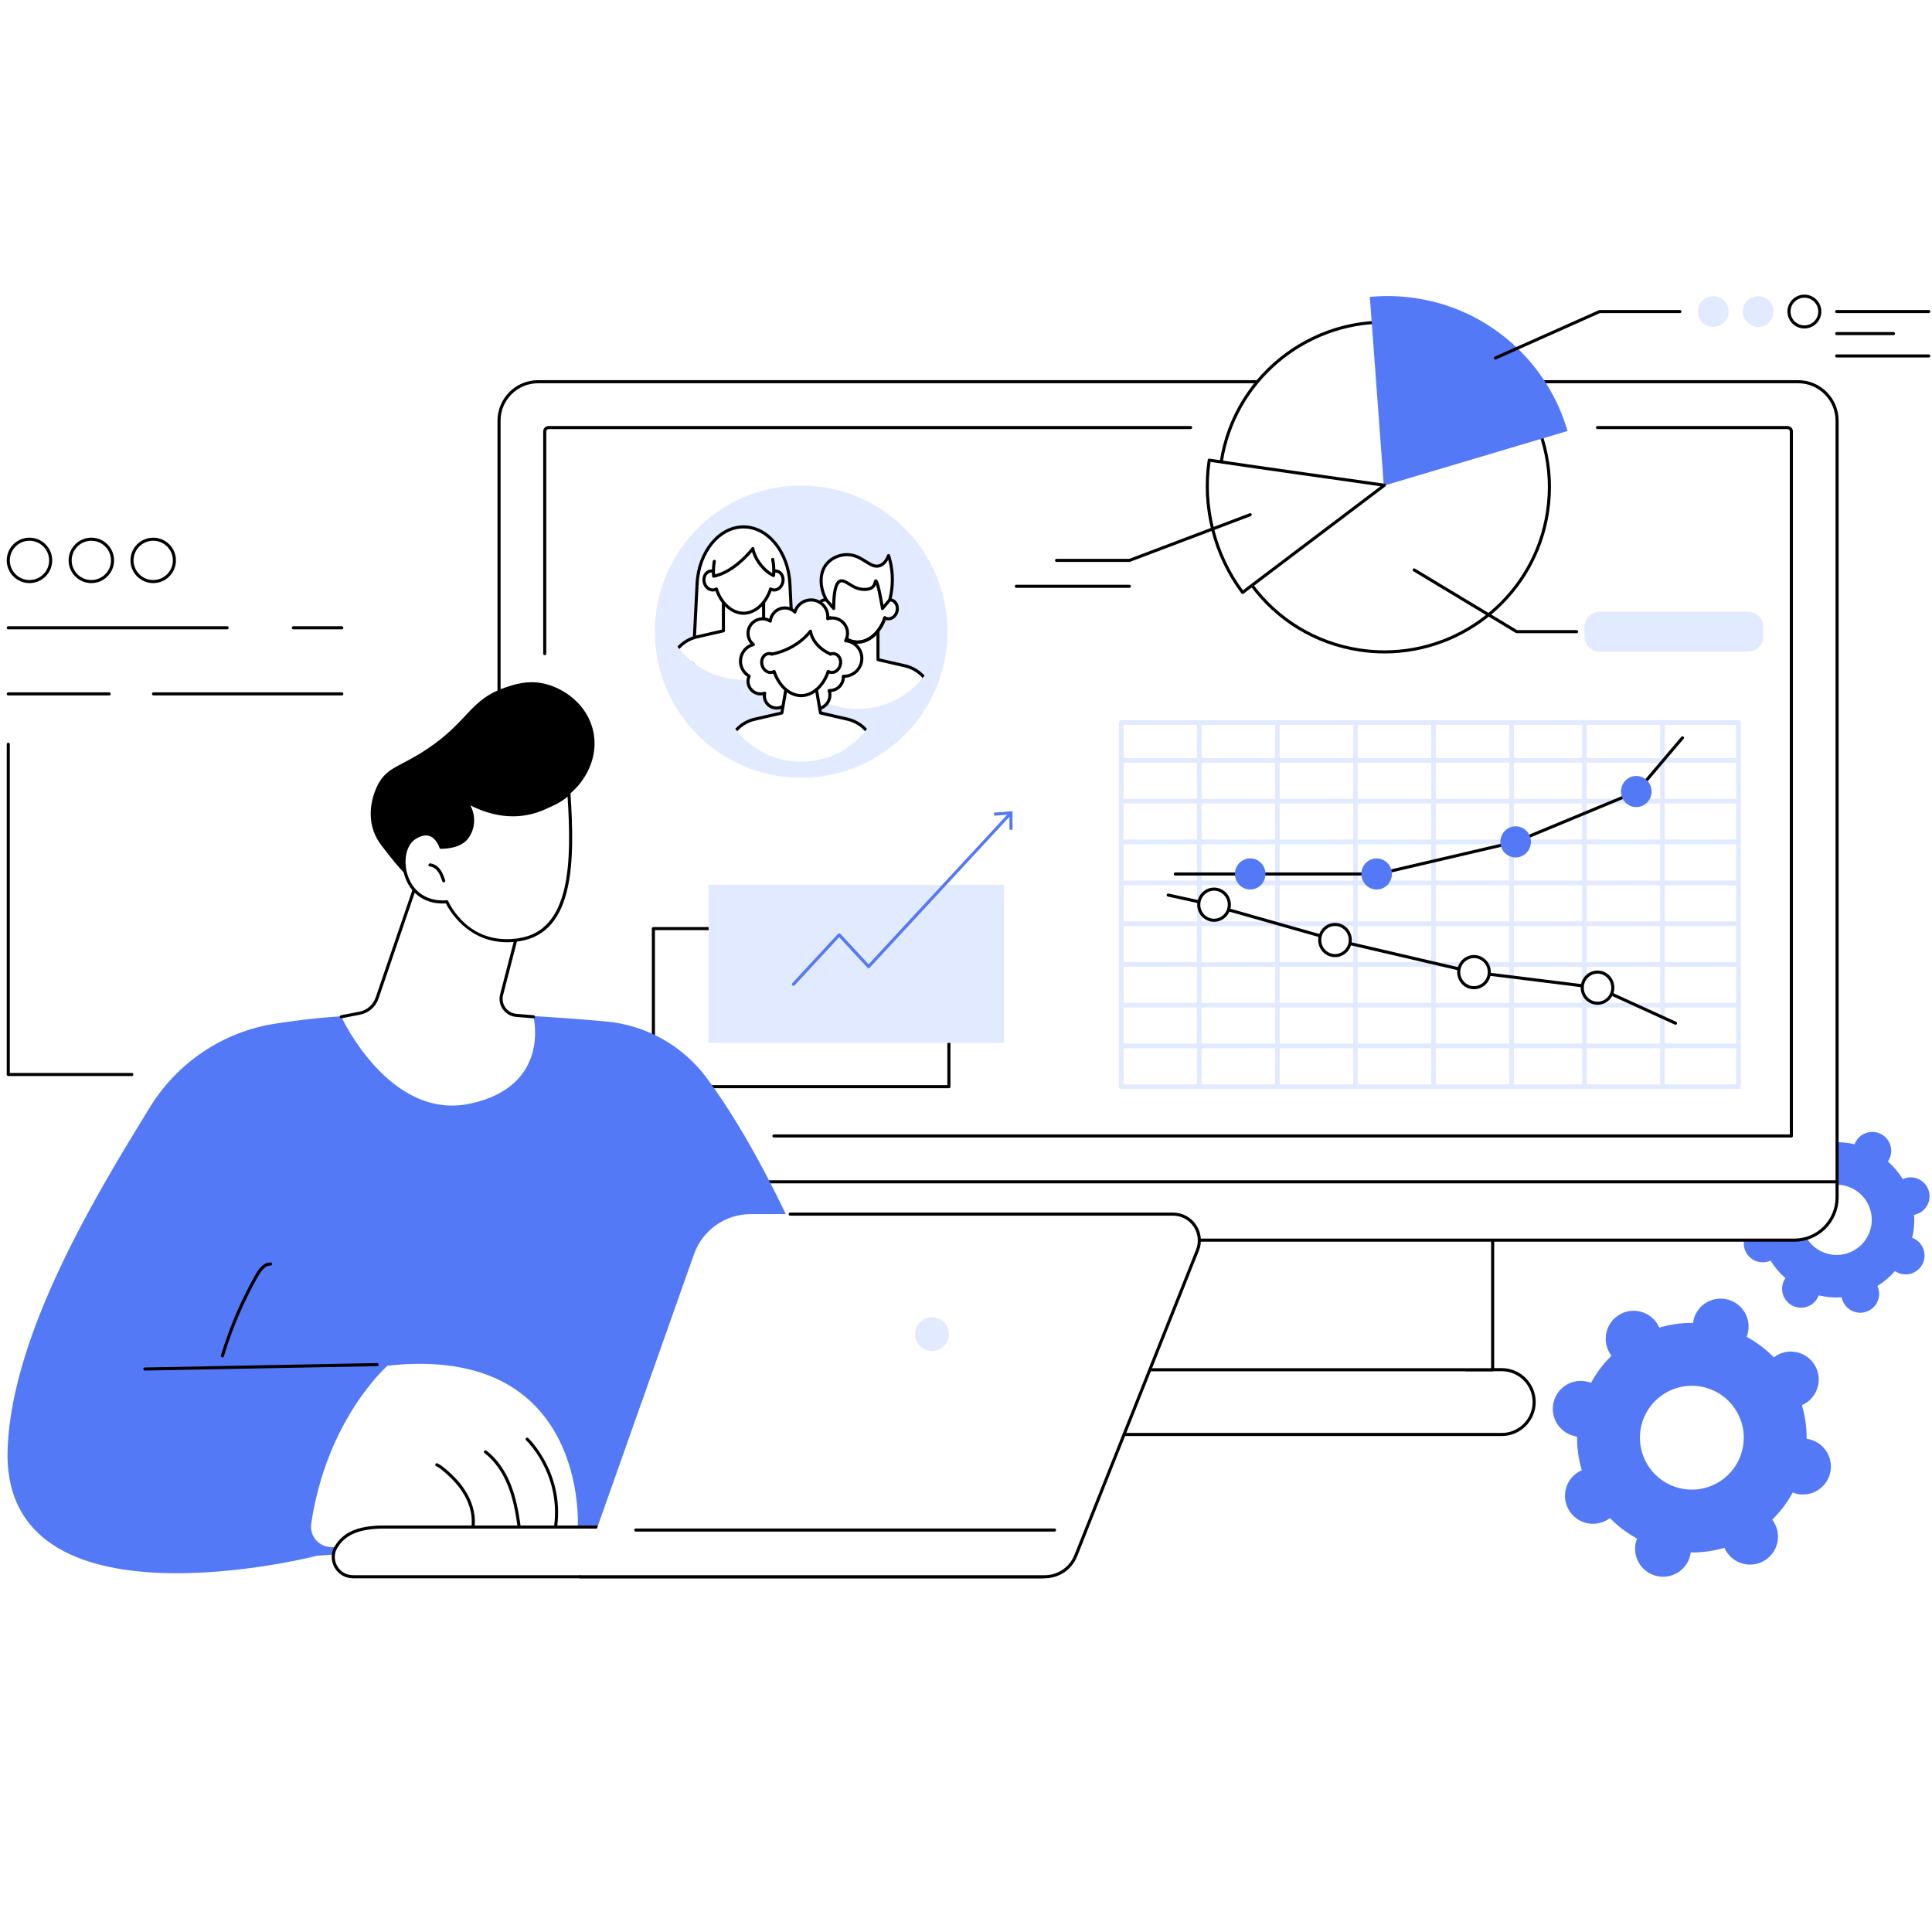 <svg xmlns="http://www.w3.org/2000/svg" xmlns:xlink="http://www.w3.org/1999/xlink" width="1000" zoomAndPan="magnify" viewBox="0 0 750 750" height="1000" preserveAspectRatio="xMidYMid meet" version="1.0"><defs><clipPath id="2f8a911c99"><path d="M 268.555 204.508 L 308.855 204.508 L 308.855 263.871 L 268.555 263.871 Z M 268.555 204.508 " clip-rule="nonzero"/></clipPath><clipPath id="ac6b068c84"><path d="M 320.637 231.816 C 320.637 249.492 306.305 263.824 288.629 263.824 C 270.949 263.824 256.617 249.492 256.617 231.816 C 256.617 214.137 270.949 199.809 288.629 199.809 C 306.305 199.809 320.637 214.137 320.637 231.816 Z M 320.637 231.816 " clip-rule="nonzero"/></clipPath><clipPath id="39b0d71e12"><path d="M 268.012 203.691 L 309.402 203.691 L 309.402 263.871 L 268.012 263.871 Z M 268.012 203.691 " clip-rule="nonzero"/></clipPath><clipPath id="46000a529b"><path d="M 320.637 231.816 C 320.637 249.492 306.305 263.824 288.629 263.824 C 270.949 263.824 256.617 249.492 256.617 231.816 C 256.617 214.137 270.949 199.809 288.629 199.809 C 306.305 199.809 320.637 214.137 320.637 231.816 Z M 320.637 231.816 " clip-rule="nonzero"/></clipPath><clipPath id="e94472df39"><path d="M 256.574 231.738 L 320.84 231.738 L 320.84 263.871 L 256.574 263.871 Z M 256.574 231.738 " clip-rule="nonzero"/></clipPath><clipPath id="5d402dbb55"><path d="M 320.637 231.816 C 320.637 249.492 306.305 263.824 288.629 263.824 C 270.949 263.824 256.617 249.492 256.617 231.816 C 256.617 214.137 270.949 199.809 288.629 199.809 C 306.305 199.809 320.637 214.137 320.637 231.816 Z M 320.637 231.816 " clip-rule="nonzero"/></clipPath><clipPath id="53fb50dbdf"><path d="M 256.574 231.195 L 320.84 231.195 L 320.84 263.871 L 256.574 263.871 Z M 256.574 231.195 " clip-rule="nonzero"/></clipPath><clipPath id="c2a114e6d7"><path d="M 320.637 231.816 C 320.637 249.492 306.305 263.824 288.629 263.824 C 270.949 263.824 256.617 249.492 256.617 231.816 C 256.617 214.137 270.949 199.809 288.629 199.809 C 306.305 199.809 320.637 214.137 320.637 231.816 Z M 320.637 231.816 " clip-rule="nonzero"/></clipPath><clipPath id="ba0909125f"><path d="M 273.184 209.684 L 304 209.684 L 304 238.273 L 273.184 238.273 Z M 273.184 209.684 " clip-rule="nonzero"/></clipPath><clipPath id="6be76b667b"><path d="M 320.637 231.816 C 320.637 249.492 306.305 263.824 288.629 263.824 C 270.949 263.824 256.617 249.492 256.617 231.816 C 256.617 214.137 270.949 199.809 288.629 199.809 C 306.305 199.809 320.637 214.137 320.637 231.816 Z M 320.637 231.816 " clip-rule="nonzero"/></clipPath><clipPath id="e34dec44a1"><path d="M 272.641 209.137 L 304.773 209.137 L 304.773 238.82 L 272.641 238.82 Z M 272.641 209.137 " clip-rule="nonzero"/></clipPath><clipPath id="11a31847fb"><path d="M 320.637 231.816 C 320.637 249.492 306.305 263.824 288.629 263.824 C 270.949 263.824 256.617 249.492 256.617 231.816 C 256.617 214.137 270.949 199.809 288.629 199.809 C 306.305 199.809 320.637 214.137 320.637 231.816 Z M 320.637 231.816 " clip-rule="nonzero"/></clipPath><clipPath id="b5986bbf3b"><path d="M 276.723 207.504 L 300.414 207.504 L 300.414 223.844 L 276.723 223.844 Z M 276.723 207.504 " clip-rule="nonzero"/></clipPath><clipPath id="89782f4d5a"><path d="M 320.637 231.816 C 320.637 249.492 306.305 263.824 288.629 263.824 C 270.949 263.824 256.617 249.492 256.617 231.816 C 256.617 214.137 270.949 199.809 288.629 199.809 C 306.305 199.809 320.637 214.137 320.637 231.816 Z M 320.637 231.816 " clip-rule="nonzero"/></clipPath><clipPath id="ce85cc7eed"><path d="M 276.18 212.133 L 301 212.133 L 301 224.387 L 276.18 224.387 Z M 276.18 212.133 " clip-rule="nonzero"/></clipPath><clipPath id="989697a53a"><path d="M 320.637 231.816 C 320.637 249.492 306.305 263.824 288.629 263.824 C 270.949 263.824 256.617 249.492 256.617 231.816 C 256.617 214.137 270.949 199.809 288.629 199.809 C 306.305 199.809 320.637 214.137 320.637 231.816 Z M 320.637 231.816 " clip-rule="nonzero"/></clipPath><clipPath id="ca878b92e7"><path d="M 300.414 242.902 L 365.496 242.902 L 365.496 275.309 L 300.414 275.309 Z M 300.414 242.902 " clip-rule="nonzero"/></clipPath><clipPath id="e0bf346188"><path d="M 365.395 242.867 C 365.395 260.734 350.848 275.219 332.902 275.219 C 314.961 275.219 300.414 260.734 300.414 242.867 C 300.414 224.996 314.961 210.512 332.902 210.512 C 350.848 210.512 365.395 224.996 365.395 242.867 Z M 365.395 242.867 " clip-rule="nonzero"/></clipPath><clipPath id="be4134866a"><path d="M 300.414 242.086 L 365.496 242.086 L 365.496 275.309 L 300.414 275.309 Z M 300.414 242.086 " clip-rule="nonzero"/></clipPath><clipPath id="409703f6b5"><path d="M 365.395 242.867 C 365.395 260.734 350.848 275.219 332.902 275.219 C 314.961 275.219 300.414 260.734 300.414 242.867 C 300.414 224.996 314.961 210.512 332.902 210.512 C 350.848 210.512 365.395 224.996 365.395 242.867 Z M 365.395 242.867 " clip-rule="nonzero"/></clipPath><clipPath id="e04fc658b3"><path d="M 317.297 220.848 L 348.613 220.848 L 348.613 249.438 L 317.297 249.438 Z M 317.297 220.848 " clip-rule="nonzero"/></clipPath><clipPath id="f223034d98"><path d="M 365.395 242.867 C 365.395 260.734 350.848 275.219 332.902 275.219 C 314.961 275.219 300.414 260.734 300.414 242.867 C 300.414 224.996 314.961 210.512 332.902 210.512 C 350.848 210.512 365.395 224.996 365.395 242.867 Z M 365.395 242.867 " clip-rule="nonzero"/></clipPath><clipPath id="99a7acd28a"><path d="M 316.754 220.301 L 349 220.301 L 349 249.984 L 316.754 249.984 Z M 316.754 220.301 " clip-rule="nonzero"/></clipPath><clipPath id="3b9210e46d"><path d="M 365.395 242.867 C 365.395 260.734 350.848 275.219 332.902 275.219 C 314.961 275.219 300.414 260.734 300.414 242.867 C 300.414 224.996 314.961 210.512 332.902 210.512 C 350.848 210.512 365.395 224.996 365.395 242.867 Z M 365.395 242.867 " clip-rule="nonzero"/></clipPath><clipPath id="3cf8d61a34"><path d="M 321.656 239.09 L 344.258 239.09 L 344.258 249.984 L 321.656 249.984 Z M 321.656 239.09 " clip-rule="nonzero"/></clipPath><clipPath id="6eccd4a64e"><path d="M 365.395 242.867 C 365.395 260.734 350.848 275.219 332.902 275.219 C 314.961 275.219 300.414 260.734 300.414 242.867 C 300.414 224.996 314.961 210.512 332.902 210.512 C 350.848 210.512 365.395 224.996 365.395 242.867 Z M 365.395 242.867 " clip-rule="nonzero"/></clipPath><clipPath id="350e1bc5ed"><path d="M 318.66 215.129 L 346.434 215.129 L 346.434 236.367 L 318.66 236.367 Z M 318.66 215.129 " clip-rule="nonzero"/></clipPath><clipPath id="e531b75e75"><path d="M 365.395 242.867 C 365.395 260.734 350.848 275.219 332.902 275.219 C 314.961 275.219 300.414 260.734 300.414 242.867 C 300.414 224.996 314.961 210.512 332.902 210.512 C 350.848 210.512 365.395 224.996 365.395 242.867 Z M 365.395 242.867 " clip-rule="nonzero"/></clipPath><clipPath id="7b26c45f70"><path d="M 318.113 214.586 L 347.25 214.586 L 347.25 236.914 L 318.113 236.914 Z M 318.113 214.586 " clip-rule="nonzero"/></clipPath><clipPath id="ba7ea37b38"><path d="M 365.395 242.867 C 365.395 260.734 350.848 275.219 332.902 275.219 C 314.961 275.219 300.414 260.734 300.414 242.867 C 300.414 224.996 314.961 210.512 332.902 210.512 C 350.848 210.512 365.395 224.996 365.395 242.867 Z M 365.395 242.867 " clip-rule="nonzero"/></clipPath><clipPath id="19abea2fc4"><path d="M 287.344 232.828 L 334.727 232.828 L 334.727 275.309 L 287.344 275.309 Z M 287.344 232.828 " clip-rule="nonzero"/></clipPath><clipPath id="bf80c59057"><path d="M 342.934 263.824 C 342.934 281.434 328.641 295.711 311.008 295.711 C 293.375 295.711 279.078 281.434 279.078 263.824 C 279.078 246.215 293.375 231.938 311.008 231.938 C 328.641 231.938 342.934 246.215 342.934 263.824 Z M 342.934 263.824 " clip-rule="nonzero"/></clipPath><clipPath id="2f0599f750"><path d="M 286.801 232.285 L 335.27 232.285 L 335.27 275.852 L 286.801 275.852 Z M 286.801 232.285 " clip-rule="nonzero"/></clipPath><clipPath id="a70a20eb60"><path d="M 342.934 263.824 C 342.934 281.434 328.641 295.711 311.008 295.711 C 293.375 295.711 279.078 281.434 279.078 263.824 C 279.078 246.215 293.375 231.938 311.008 231.938 C 328.641 231.938 342.934 246.215 342.934 263.824 Z M 342.934 263.824 " clip-rule="nonzero"/></clipPath><clipPath id="7fc7d6ac73"><path d="M 279 275.035 L 343 275.035 L 343 295.73 L 279 295.73 Z M 279 275.035 " clip-rule="nonzero"/></clipPath><clipPath id="d63be93ead"><path d="M 342.934 263.824 C 342.934 281.434 328.641 295.711 311.008 295.711 C 293.375 295.711 279.078 281.434 279.078 263.824 C 279.078 246.215 293.375 231.938 311.008 231.938 C 328.641 231.938 342.934 246.215 342.934 263.824 Z M 342.934 263.824 " clip-rule="nonzero"/></clipPath><clipPath id="7bc8adae63"><path d="M 279 274.219 L 343 274.219 L 343 295.73 L 279 295.73 Z M 279 274.219 " clip-rule="nonzero"/></clipPath><clipPath id="522c9a724c"><path d="M 342.934 263.824 C 342.934 281.434 328.641 295.711 311.008 295.711 C 293.375 295.711 279.078 281.434 279.078 263.824 C 279.078 246.215 293.375 231.938 311.008 231.938 C 328.641 231.938 342.934 246.215 342.934 263.824 Z M 342.934 263.824 " clip-rule="nonzero"/></clipPath><clipPath id="e9a3400a94"><path d="M 303.137 263.871 L 318.934 263.871 L 318.934 278 L 303.137 278 Z M 303.137 263.871 " clip-rule="nonzero"/></clipPath><clipPath id="369880637b"><path d="M 342.934 263.824 C 342.934 281.434 328.641 295.711 311.008 295.711 C 293.375 295.711 279.078 281.434 279.078 263.824 C 279.078 246.215 293.375 231.938 311.008 231.938 C 328.641 231.938 342.934 246.215 342.934 263.824 Z M 342.934 263.824 " clip-rule="nonzero"/></clipPath><clipPath id="83c23089c8"><path d="M 295.512 241.816 L 326.555 241.816 L 326.555 270.133 L 295.512 270.133 Z M 295.512 241.816 " clip-rule="nonzero"/></clipPath><clipPath id="f9875efe97"><path d="M 342.934 263.824 C 342.934 281.434 328.641 295.711 311.008 295.711 C 293.375 295.711 279.078 281.434 279.078 263.824 C 279.078 246.215 293.375 231.938 311.008 231.938 C 328.641 231.938 342.934 246.215 342.934 263.824 Z M 342.934 263.824 " clip-rule="nonzero"/></clipPath><clipPath id="fa35cd3300"><path d="M 295.512 253.523 L 326.555 253.523 L 326.555 270.133 L 295.512 270.133 Z M 295.512 253.523 " clip-rule="nonzero"/></clipPath><clipPath id="61947a1609"><path d="M 342.934 263.824 C 342.934 281.434 328.641 295.711 311.008 295.711 C 293.375 295.711 279.078 281.434 279.078 263.824 C 279.078 246.215 293.375 231.938 311.008 231.938 C 328.641 231.938 342.934 246.215 342.934 263.824 Z M 342.934 263.824 " clip-rule="nonzero"/></clipPath><clipPath id="92cd356638"><path d="M 295 253 L 327 253 L 327 270.68 L 295 270.68 Z M 295 253 " clip-rule="nonzero"/></clipPath><clipPath id="cd02977797"><path d="M 342.934 263.824 C 342.934 281.434 328.641 295.711 311.008 295.711 C 293.375 295.711 279.078 281.434 279.078 263.824 C 279.078 246.215 293.375 231.938 311.008 231.938 C 328.641 231.938 342.934 246.215 342.934 263.824 Z M 342.934 263.824 " clip-rule="nonzero"/></clipPath><clipPath id="8c1c07257e"><path d="M 299.598 245 L 322.473 245 L 322.473 254 L 299.598 254 Z M 299.598 245 " clip-rule="nonzero"/></clipPath><clipPath id="647feb5b3f"><path d="M 342.934 263.824 C 342.934 281.434 328.641 295.711 311.008 295.711 C 293.375 295.711 279.078 281.434 279.078 263.824 C 279.078 246.215 293.375 231.938 311.008 231.938 C 328.641 231.938 342.934 246.215 342.934 263.824 Z M 342.934 263.824 " clip-rule="nonzero"/></clipPath><clipPath id="ed802e256b"><path d="M 299 244.266 L 323 244.266 L 323 254.613 L 299 254.613 Z M 299 244.266 " clip-rule="nonzero"/></clipPath><clipPath id="c4643225d7"><path d="M 342.934 263.824 C 342.934 281.434 328.641 295.711 311.008 295.711 C 293.375 295.711 279.078 281.434 279.078 263.824 C 279.078 246.215 293.375 231.938 311.008 231.938 C 328.641 231.938 342.934 246.215 342.934 263.824 Z M 342.934 263.824 " clip-rule="nonzero"/></clipPath><clipPath id="efea6248ed"><path d="M 316.207 267 L 319.203 267 L 319.203 277.488 L 316.207 277.488 Z M 316.207 267 " clip-rule="nonzero"/></clipPath><clipPath id="13d049260f"><path d="M 342.934 263.824 C 342.934 281.434 328.641 295.711 311.008 295.711 C 293.375 295.711 279.078 281.434 279.078 263.824 C 279.078 246.215 293.375 231.938 311.008 231.938 C 328.641 231.938 342.934 246.215 342.934 263.824 Z M 342.934 263.824 " clip-rule="nonzero"/></clipPath><clipPath id="5921e223d7"><path d="M 302.867 267.141 L 305.859 267.141 L 305.859 277.488 L 302.867 277.488 Z M 302.867 267.141 " clip-rule="nonzero"/></clipPath><clipPath id="fc486a120d"><path d="M 342.934 263.824 C 342.934 281.434 328.641 295.711 311.008 295.711 C 293.375 295.711 279.078 281.434 279.078 263.824 C 279.078 246.215 293.375 231.938 311.008 231.938 C 328.641 231.938 342.934 246.215 342.934 263.824 Z M 342.934 263.824 " clip-rule="nonzero"/></clipPath><clipPath id="ea3e1e59b5"><path d="M 531 114.375 L 609 114.375 L 609 189 L 531 189 Z M 531 114.375 " clip-rule="nonzero"/></clipPath><clipPath id="499c2ca85b"><path d="M 676 114.375 L 689 114.375 L 689 127 L 676 127 Z M 676 114.375 " clip-rule="nonzero"/></clipPath><clipPath id="b9924511cd"><path d="M 694 114.375 L 707 114.375 L 707 127 L 694 127 Z M 694 114.375 " clip-rule="nonzero"/></clipPath><clipPath id="15bcf631a4"><path d="M 693 114.375 L 708 114.375 L 708 128 L 693 128 Z M 693 114.375 " clip-rule="nonzero"/></clipPath><clipPath id="baa20eff46"><path d="M 659 114.375 L 672 114.375 L 672 127 L 659 127 Z M 659 114.375 " clip-rule="nonzero"/></clipPath></defs><rect x="-75" width="900" fill="#ffffff" y="-75" height="900" fill-opacity="1"/><rect x="-75" width="900" fill="#ffffff" y="-75" height="900" fill-opacity="1"/><path fill="#5479f7" d="M 639.406 568.32 C 633.766 558.727 636.969 546.375 646.562 540.738 C 656.152 535.098 668.5 538.301 674.145 547.898 C 679.785 557.496 676.582 569.844 666.992 575.484 C 657.398 581.125 645.051 577.918 639.406 568.32 Z M 688.715 591.027 C 688.492 590.645 688.238 590.285 687.973 589.938 C 691.18 586.797 693.848 583.238 695.93 579.398 C 696.332 579.555 696.75 579.699 697.18 579.812 C 702.984 581.32 708.902 577.836 710.406 572.035 C 711.91 566.234 708.43 560.312 702.625 558.805 C 702.195 558.691 701.762 558.617 701.328 558.559 C 701.379 554.188 700.777 549.781 699.5 545.477 C 699.898 545.305 700.293 545.109 700.68 544.883 C 705.844 541.848 707.566 535.199 704.531 530.031 C 701.492 524.863 694.844 523.137 689.68 526.176 C 689.293 526.398 688.934 526.652 688.59 526.918 C 685.449 523.711 681.887 521.043 678.047 518.957 C 678.207 518.551 678.348 518.137 678.461 517.707 C 679.965 511.906 676.48 505.98 670.68 504.473 C 664.883 502.969 658.961 506.449 657.457 512.25 C 657.344 512.684 657.27 513.117 657.211 513.547 C 652.84 513.5 648.434 514.102 644.133 515.375 C 643.957 514.973 643.766 514.578 643.539 514.195 C 640.504 509.027 633.852 507.301 628.688 510.34 C 623.52 513.375 621.797 520.023 624.832 525.195 C 625.062 525.578 625.312 525.938 625.578 526.281 C 622.371 529.422 619.707 532.98 617.621 536.828 C 617.215 536.664 616.805 536.523 616.371 536.41 C 610.57 534.902 604.648 538.383 603.145 544.188 C 601.641 549.988 605.125 555.91 610.922 557.414 C 611.355 557.531 611.789 557.605 612.219 557.664 C 612.172 562.035 612.773 566.441 614.051 570.746 C 613.652 570.918 613.258 571.109 612.871 571.336 C 607.703 574.375 605.98 581.023 609.02 586.191 C 612.059 591.359 618.711 593.086 623.871 590.047 C 624.258 589.82 624.617 589.57 624.965 589.305 C 628.105 592.512 631.664 595.18 635.504 597.262 C 635.348 597.668 635.203 598.086 635.09 598.516 C 633.59 604.316 637.07 610.242 642.871 611.746 C 648.672 613.254 654.59 609.77 656.098 603.969 C 656.207 603.535 656.285 603.105 656.34 602.672 C 660.711 602.723 665.117 602.125 669.422 600.848 C 669.594 601.246 669.785 601.641 670.012 602.027 C 673.051 607.191 679.699 608.918 684.867 605.883 C 690.031 602.844 691.754 596.195 688.715 591.027 " fill-opacity="1" fill-rule="nonzero"/><path fill="#5479f7" d="M 700 477.672 C 697.715 470.496 701.68 462.828 708.852 460.543 C 716.023 458.258 723.688 462.223 725.977 469.398 C 728.262 476.574 724.301 484.242 717.125 486.527 C 709.953 488.812 702.285 484.844 700 477.672 Z M 729.129 500.035 C 729.039 499.746 728.926 499.473 728.805 499.203 C 731.391 497.613 733.68 495.664 735.629 493.441 C 735.875 493.605 736.125 493.762 736.395 493.902 C 739.996 495.762 744.422 494.355 746.285 490.754 C 748.145 487.148 746.734 482.723 743.133 480.859 C 742.863 480.719 742.59 480.602 742.316 480.504 C 743 477.625 743.266 474.625 743.066 471.598 C 743.359 471.539 743.648 471.477 743.934 471.383 C 747.797 470.152 749.93 466.023 748.699 462.16 C 747.469 458.297 743.34 456.16 739.477 457.391 C 739.188 457.484 738.914 457.598 738.645 457.719 C 737.055 455.133 735.105 452.84 732.887 450.891 C 733.051 450.645 733.207 450.395 733.344 450.125 C 735.207 446.52 733.797 442.094 730.195 440.23 C 726.594 438.367 722.164 439.777 720.305 443.383 C 720.164 443.648 720.051 443.926 719.949 444.199 C 717.074 443.512 714.074 443.25 711.047 443.445 C 710.992 443.156 710.922 442.867 710.832 442.578 C 709.602 438.715 705.473 436.578 701.609 437.812 C 697.75 439.043 695.613 443.168 696.844 447.031 C 696.938 447.324 697.051 447.598 697.172 447.863 C 694.59 449.453 692.293 451.402 690.344 453.629 C 690.102 453.461 689.848 453.305 689.582 453.164 C 685.98 451.305 681.551 452.715 679.691 456.316 C 677.828 459.918 679.242 464.348 682.844 466.211 C 683.109 466.348 683.387 466.461 683.66 466.566 C 682.977 469.441 682.711 472.441 682.91 475.469 C 682.621 475.523 682.332 475.594 682.043 475.684 C 678.18 476.914 676.047 481.043 677.277 484.906 C 678.508 488.77 682.637 490.906 686.496 489.676 C 686.785 489.586 687.062 489.473 687.328 489.352 C 688.922 491.934 690.867 494.227 693.094 496.18 C 692.926 496.422 692.77 496.676 692.629 496.941 C 690.77 500.543 692.18 504.977 695.781 506.836 C 699.383 508.695 703.809 507.289 705.672 503.688 C 705.809 503.418 705.922 503.145 706.027 502.867 C 708.902 503.555 711.902 503.82 714.93 503.621 C 714.984 503.91 715.051 504.203 715.145 504.488 C 716.375 508.352 720.504 510.484 724.363 509.258 C 728.227 508.027 730.359 503.895 729.129 500.035 " fill-opacity="1" fill-rule="nonzero"/><path fill="#ffffff" d="M 569.125 531.703 L 582.977 531.703 C 589.926 531.703 595.555 537.336 595.555 544.281 C 595.555 551.23 589.926 556.863 582.977 556.863 L 323.902 556.863 C 316.953 556.863 311.32 551.23 311.32 544.281 C 311.32 537.336 316.953 531.703 323.902 531.703 L 569.125 531.703 " fill-opacity="1" fill-rule="nonzero"/><path fill="#000000" d="M 582.977 557.461 L 323.902 557.461 C 316.633 557.461 310.723 551.551 310.723 544.281 C 310.723 537.016 316.633 531.105 323.902 531.105 L 336.648 531.105 C 336.977 531.105 337.246 531.371 337.246 531.703 C 337.246 532.035 336.977 532.305 336.648 532.305 L 323.902 532.305 C 317.297 532.305 311.922 537.676 311.922 544.281 C 311.922 550.887 317.297 556.266 323.902 556.266 L 582.977 556.266 C 589.582 556.266 594.957 550.887 594.957 544.281 C 594.957 537.676 589.582 532.305 582.977 532.305 L 569.121 532.305 C 568.793 532.305 568.523 532.035 568.523 531.703 C 568.523 531.371 568.793 531.105 569.121 531.105 L 582.977 531.105 C 590.246 531.105 596.156 537.016 596.156 544.281 C 596.156 551.551 590.246 557.461 582.977 557.461 " fill-opacity="1" fill-rule="nonzero"/><path fill="#ffffff" d="M 579.445 481.418 L 579.445 531.734 L 327.434 531.734 L 327.434 481.418 L 579.445 481.418 " fill-opacity="1" fill-rule="nonzero"/><path fill="#000000" d="M 579.445 532.332 L 327.434 532.332 C 327.102 532.332 326.836 532.066 326.836 531.734 L 326.836 481.418 C 326.836 481.09 327.102 480.816 327.434 480.816 C 327.762 480.816 328.031 481.09 328.031 481.418 L 328.031 531.137 L 578.848 531.137 L 578.848 481.418 C 578.848 481.09 579.113 480.816 579.445 480.816 C 579.777 480.816 580.043 481.09 580.043 481.418 L 580.043 531.734 C 580.043 532.066 579.777 532.332 579.445 532.332 " fill-opacity="1" fill-rule="nonzero"/><path fill="#ffffff" d="M 708.953 454.789 L 198.133 453.844 L 193.727 458.77 L 193.727 464.844 C 193.727 473.996 201.125 481.418 210.258 481.418 L 696.621 481.418 C 705.754 481.418 713.152 473.996 713.152 464.844 L 713.152 458.77 L 708.953 454.789 " fill-opacity="1" fill-rule="nonzero"/><path fill="#000000" d="M 194.324 459 L 194.324 464.844 C 194.324 473.652 201.469 480.816 210.258 480.816 L 696.621 480.816 C 705.406 480.816 712.555 473.652 712.555 464.844 L 712.555 459.027 L 708.711 455.387 L 198.402 454.441 Z M 696.621 482.016 L 210.258 482.016 C 200.809 482.016 193.125 474.312 193.125 464.844 L 193.125 458.77 C 193.125 458.625 193.18 458.48 193.277 458.371 L 197.684 453.445 C 197.801 453.32 197.961 453.246 198.133 453.246 L 708.953 454.191 C 709.105 454.191 709.25 454.25 709.363 454.352 L 713.566 458.336 C 713.688 458.449 713.754 458.605 713.754 458.77 L 713.754 464.844 C 713.754 474.312 706.07 482.016 696.621 482.016 " fill-opacity="1" fill-rule="nonzero"/><path fill="#ffffff" d="M 713.152 458.77 L 193.727 458.77 L 193.727 163.305 C 193.727 154.953 200.496 148.18 208.848 148.18 L 698.031 148.18 C 706.383 148.18 713.152 154.953 713.152 163.305 L 713.152 458.77 " fill-opacity="1" fill-rule="nonzero"/><path fill="#000000" d="M 194.324 458.172 L 712.555 458.172 L 712.555 163.305 C 712.555 155.297 706.039 148.781 698.031 148.781 L 208.848 148.781 C 200.84 148.781 194.324 155.297 194.324 163.305 Z M 713.152 459.371 L 193.727 459.371 C 193.395 459.371 193.125 459.102 193.125 458.77 L 193.125 163.305 C 193.125 154.637 200.18 147.582 208.848 147.582 L 698.031 147.582 C 706.699 147.582 713.754 154.637 713.754 163.305 L 713.754 458.77 C 713.754 459.102 713.484 459.371 713.152 459.371 " fill-opacity="1" fill-rule="nonzero"/><path fill="#000000" d="M 211.465 254.352 C 211.133 254.352 210.867 254.086 210.867 253.754 L 210.867 167.48 C 210.867 166.316 211.812 165.371 212.98 165.371 L 462.199 165.371 C 462.535 165.371 462.801 165.637 462.801 165.969 C 462.801 166.297 462.535 166.57 462.199 166.57 L 212.98 166.57 C 212.477 166.57 212.066 166.977 212.066 167.48 L 212.066 253.754 C 212.066 254.086 211.797 254.352 211.465 254.352 " fill-opacity="1" fill-rule="nonzero"/><path fill="#000000" d="M 695.414 441.586 L 300.414 441.586 C 300.086 441.586 299.816 441.316 299.816 440.984 C 299.816 440.652 300.086 440.387 300.414 440.387 L 694.812 440.387 L 694.812 167.48 C 694.812 166.977 694.402 166.57 693.898 166.57 L 620.16 166.57 C 619.828 166.57 619.562 166.297 619.562 165.969 C 619.562 165.637 619.828 165.371 620.16 165.371 L 693.898 165.371 C 695.066 165.371 696.012 166.316 696.012 167.48 L 696.012 440.984 C 696.012 441.316 695.746 441.586 695.414 441.586 " fill-opacity="1" fill-rule="nonzero"/><path fill="#e2eaff" d="M 367.801 245.203 C 367.801 276.535 342.375 301.93 311.008 301.93 C 279.641 301.93 254.211 276.535 254.211 245.203 C 254.211 213.879 279.641 188.484 311.008 188.484 C 342.375 188.484 367.801 213.879 367.801 245.203 " fill-opacity="1" fill-rule="nonzero"/><g clip-path="url(#2f8a911c99)"><g clip-path="url(#ac6b068c84)"><path fill="#ffffff" d="M 288.629 204.539 C 279.113 204.539 271.23 214.207 270.609 226.637 L 268.617 266.422 L 308.637 266.422 L 306.645 226.637 C 306.023 214.207 298.141 204.539 288.629 204.539 " fill-opacity="1" fill-rule="nonzero"/></g></g><g clip-path="url(#39b0d71e12)"><g clip-path="url(#46000a529b)"><path fill="#000000" d="M 269.25 265.824 L 308.004 265.824 L 306.047 226.668 C 305.441 214.594 297.789 205.137 288.629 205.137 C 279.465 205.137 271.812 214.594 271.207 226.668 Z M 308.637 267.023 L 268.617 267.023 C 268.453 267.023 268.297 266.953 268.184 266.836 C 268.07 266.719 268.016 266.555 268.02 266.395 L 270.012 226.605 C 270.645 213.895 278.824 203.938 288.629 203.938 C 298.43 203.938 306.605 213.895 307.242 226.605 L 309.23 266.395 C 309.242 266.555 309.184 266.719 309.07 266.836 C 308.957 266.953 308.801 267.023 308.637 267.023 " fill-opacity="1" fill-rule="nonzero"/></g></g><g clip-path="url(#e94472df39)"><g clip-path="url(#5d402dbb55)"><path fill="#ffffff" d="M 316.867 256.844 C 315.48 252.047 311.598 248.375 306.73 247.254 L 296.434 244.883 L 296.434 231.875 L 280.82 231.875 L 280.82 244.883 L 270.523 247.254 C 265.656 248.375 261.773 252.047 260.387 256.844 L 256.457 277.602 L 320.797 277.602 L 316.867 256.844 " fill-opacity="1" fill-rule="nonzero"/></g></g><g clip-path="url(#53fb50dbdf)"><g clip-path="url(#c2a114e6d7)"><path fill="#000000" d="M 257.18 277 L 320.074 277 L 316.285 256.984 C 314.949 252.41 311.242 248.906 306.598 247.836 L 296.297 245.465 C 296.023 245.402 295.832 245.16 295.832 244.883 L 295.832 232.473 L 281.422 232.473 L 281.422 244.883 C 281.422 245.16 281.227 245.402 280.957 245.465 L 270.656 247.836 C 266.004 248.91 262.289 252.426 260.961 257.012 Z M 320.797 278.199 L 256.457 278.199 C 256.281 278.199 256.109 278.117 255.996 277.984 C 255.883 277.844 255.836 277.664 255.867 277.488 L 259.797 256.734 C 261.258 251.676 265.312 247.84 270.387 246.668 L 280.223 244.406 L 280.223 231.875 C 280.223 231.543 280.488 231.273 280.82 231.273 L 296.434 231.273 C 296.762 231.273 297.031 231.543 297.031 231.875 L 297.031 244.406 L 306.867 246.668 C 311.941 247.84 315.996 251.676 317.441 256.676 L 317.457 256.734 L 321.387 277.488 C 321.418 277.664 321.371 277.844 321.258 277.984 C 321.145 278.117 320.973 278.199 320.797 278.199 " fill-opacity="1" fill-rule="nonzero"/></g></g><g clip-path="url(#ba0909125f)"><g clip-path="url(#6be76b667b)"><path fill="#ffffff" d="M 301.699 221.746 C 301.133 221.605 300.555 221.66 300.023 221.863 C 299.57 214.641 294.641 209.742 288.629 209.742 C 282.613 209.742 277.684 214.641 277.23 221.863 C 276.695 221.66 276.121 221.605 275.555 221.746 C 273.863 222.168 272.895 224.121 273.391 226.113 C 273.887 228.105 275.656 229.375 277.344 228.957 C 277.617 228.891 277.867 228.777 278.102 228.637 C 279.84 233.973 283.898 238.055 288.629 238.055 C 293.355 238.055 297.414 233.973 299.156 228.637 C 299.387 228.777 299.637 228.891 299.91 228.957 C 301.598 229.375 303.367 228.105 303.863 226.113 C 304.359 224.121 303.391 222.168 301.699 221.746 " fill-opacity="1" fill-rule="nonzero"/></g></g><g clip-path="url(#e34dec44a1)"><g clip-path="url(#11a31847fb)"><path fill="#000000" d="M 278.102 228.039 C 278.172 228.039 278.242 228.051 278.305 228.074 C 278.48 228.141 278.613 228.277 278.668 228.449 C 280.426 233.84 284.426 237.457 288.629 237.457 C 292.824 237.457 296.828 233.84 298.586 228.449 C 298.641 228.277 298.777 228.141 298.945 228.074 C 299.117 228.012 299.309 228.031 299.469 228.125 C 299.656 228.242 299.855 228.328 300.055 228.375 C 301.422 228.715 302.867 227.637 303.281 225.969 C 303.488 225.141 303.406 224.305 303.066 223.609 C 302.734 222.945 302.199 222.488 301.555 222.328 C 301.133 222.223 300.676 222.258 300.238 222.422 C 300.059 222.492 299.859 222.473 299.699 222.371 C 299.539 222.266 299.438 222.094 299.422 221.902 C 299.004 215.207 294.461 210.344 288.629 210.344 C 282.789 210.344 278.25 215.207 277.828 221.902 C 277.816 222.094 277.715 222.266 277.555 222.371 C 277.395 222.473 277.191 222.496 277.016 222.422 C 276.578 222.258 276.121 222.223 275.699 222.328 C 275.055 222.488 274.52 222.945 274.191 223.605 C 273.848 224.305 273.766 225.141 273.973 225.969 C 274.18 226.793 274.637 227.496 275.27 227.953 C 275.871 228.383 276.559 228.535 277.199 228.375 C 277.398 228.324 277.594 228.242 277.789 228.125 C 277.887 228.066 277.988 228.039 278.102 228.039 Z M 288.629 238.656 C 284.078 238.656 279.773 234.988 277.75 229.461 C 277.664 229.488 277.578 229.516 277.488 229.539 C 276.5 229.785 275.461 229.566 274.57 228.926 C 273.711 228.305 273.082 227.359 272.809 226.258 C 272.535 225.156 272.645 224.027 273.117 223.074 C 273.605 222.09 274.418 221.414 275.41 221.168 C 275.824 221.062 276.262 221.043 276.691 221.105 C 277.426 214.133 282.352 209.145 288.629 209.145 C 294.902 209.145 299.824 214.133 300.559 221.105 C 300.992 221.043 301.43 221.062 301.844 221.168 C 302.836 221.414 303.648 222.09 304.137 223.074 C 304.609 224.023 304.719 225.156 304.445 226.258 C 303.871 228.566 301.77 230.039 299.766 229.539 C 299.676 229.516 299.59 229.488 299.504 229.461 C 297.48 234.988 293.176 238.656 288.629 238.656 " fill-opacity="1" fill-rule="nonzero"/></g></g><g clip-path="url(#b5986bbf3b)"><g clip-path="url(#89782f4d5a)"><path fill="#ffffff" d="M 277.039 223.68 C 282.738 222.605 288.68 217.531 292.246 212.957 C 292.941 217.02 296.539 221.762 300.305 223.43 C 300.305 223.43 302.102 207.266 288.629 207.785 C 275.152 208.305 277.039 223.68 277.039 223.68 " fill-opacity="1" fill-rule="nonzero"/></g></g><g clip-path="url(#ce85cc7eed)"><g clip-path="url(#989697a53a)"><path fill="#000000" d="M 277.039 224.277 C 276.914 224.277 276.789 224.242 276.688 224.164 C 276.555 224.066 276.465 223.914 276.445 223.754 C 276.43 223.641 276.117 220.984 276.707 217.801 C 276.766 217.473 277.074 217.254 277.406 217.32 C 277.73 217.379 277.945 217.691 277.887 218.02 C 277.496 220.117 277.527 222 277.582 222.949 C 283.125 221.613 288.648 216.598 291.773 212.59 C 291.918 212.402 292.16 212.316 292.395 212.375 C 292.621 212.434 292.797 212.621 292.836 212.855 C 293.453 216.445 296.527 220.648 299.766 222.484 C 299.812 221.391 299.801 219.398 299.371 217.262 C 299.309 216.938 299.516 216.621 299.84 216.555 C 300.164 216.488 300.48 216.699 300.547 217.023 C 301.23 220.414 300.918 223.371 300.902 223.496 C 300.883 223.688 300.77 223.852 300.605 223.949 C 300.441 224.043 300.238 224.055 300.062 223.98 C 296.531 222.414 293.102 218.246 291.941 214.285 C 288.453 218.426 282.797 223.207 277.152 224.266 C 277.113 224.273 277.074 224.277 277.039 224.277 " fill-opacity="1" fill-rule="nonzero"/></g></g><g clip-path="url(#ca878b92e7)"><g clip-path="url(#e0bf346188)"><path fill="#ffffff" d="M 361.574 268.164 C 360.16 263.312 356.223 259.602 351.281 258.469 L 340.828 256.07 L 340.828 242.926 L 324.98 242.926 L 324.98 256.07 L 314.527 258.469 C 309.586 259.602 305.648 263.312 304.242 268.164 L 300.25 289.141 L 365.559 289.141 L 361.574 268.164 " fill-opacity="1" fill-rule="nonzero"/></g></g><g clip-path="url(#be4134866a)"><g clip-path="url(#409703f6b5)"><path fill="#000000" d="M 300.977 288.543 L 364.836 288.543 L 360.988 268.305 C 359.633 263.68 355.863 260.137 351.148 259.051 L 340.695 256.656 C 340.422 256.594 340.23 256.352 340.23 256.074 L 340.23 243.523 L 325.582 243.523 L 325.582 256.074 C 325.582 256.352 325.387 256.594 325.117 256.656 L 314.664 259.051 C 309.934 260.137 306.164 263.691 304.816 268.332 Z M 365.559 289.742 L 300.25 289.742 C 300.074 289.742 299.902 289.66 299.793 289.527 C 299.676 289.387 299.633 289.207 299.664 289.031 L 303.648 268.051 C 305.133 262.941 309.246 259.066 314.395 257.883 L 324.383 255.594 L 324.383 242.926 C 324.383 242.594 324.652 242.324 324.98 242.324 L 340.828 242.324 C 341.16 242.324 341.426 242.594 341.426 242.926 L 341.426 255.594 L 351.414 257.883 C 356.566 259.066 360.676 262.941 362.148 267.996 L 362.16 268.051 L 366.148 289.031 C 366.184 289.207 366.133 289.387 366.023 289.527 C 365.906 289.66 365.738 289.742 365.559 289.742 " fill-opacity="1" fill-rule="nonzero"/></g></g><g clip-path="url(#e04fc658b3)"><g clip-path="url(#f223034d98)"><path fill="#ffffff" d="M 346.047 232.93 C 345.48 232.789 344.898 232.844 344.363 233.047 C 343.906 225.816 338.953 220.914 332.902 220.914 C 326.859 220.914 321.906 225.816 321.449 233.047 C 320.91 232.844 320.332 232.789 319.762 232.93 C 318.062 233.352 317.09 235.309 317.59 237.301 C 318.086 239.293 319.867 240.566 321.562 240.148 C 321.84 240.078 322.09 239.969 322.32 239.828 C 324.07 245.168 328.152 249.258 332.902 249.258 C 337.66 249.258 341.742 245.168 343.488 239.828 C 343.719 239.969 343.973 240.078 344.246 240.148 C 345.945 240.566 347.723 239.293 348.223 237.301 C 348.719 235.309 347.746 233.352 346.047 232.93 " fill-opacity="1" fill-rule="nonzero"/></g></g><g clip-path="url(#99a7acd28a)"><g clip-path="url(#3b9210e46d)"><path fill="#000000" d="M 322.32 239.227 C 322.395 239.227 322.465 239.242 322.531 239.266 C 322.699 239.328 322.832 239.469 322.891 239.641 C 324.66 245.035 328.684 248.656 332.902 248.656 C 337.129 248.656 341.152 245.035 342.918 239.641 C 342.977 239.469 343.109 239.328 343.281 239.266 C 343.449 239.203 343.645 239.223 343.801 239.316 C 343.992 239.434 344.191 239.516 344.391 239.566 C 345.766 239.906 347.223 238.824 347.641 237.156 C 347.867 236.25 347.746 235.312 347.312 234.594 C 346.98 234.039 346.48 233.652 345.902 233.512 C 345.477 233.406 345.016 233.438 344.574 233.605 C 344.398 233.68 344.199 233.656 344.039 233.555 C 343.879 233.449 343.773 233.273 343.766 233.086 C 343.34 226.379 338.773 221.516 332.902 221.516 C 327.035 221.516 322.469 226.379 322.047 233.086 C 322.035 233.273 321.934 233.449 321.773 233.555 C 321.613 233.656 321.414 233.676 321.234 233.605 C 320.793 233.438 320.332 233.406 319.906 233.512 C 319.332 233.652 318.832 234.039 318.5 234.594 C 318.062 235.312 317.945 236.25 318.172 237.156 C 318.59 238.824 320.047 239.906 321.422 239.566 C 321.621 239.516 321.816 239.434 322.012 239.316 C 322.105 239.258 322.215 239.227 322.32 239.227 Z M 332.902 249.855 C 328.336 249.855 324.008 246.184 321.973 240.652 C 321.887 240.684 321.797 240.707 321.707 240.73 C 319.691 241.23 317.586 239.758 317.012 237.445 C 316.703 236.23 316.875 234.969 317.473 233.977 C 317.969 233.145 318.734 232.566 319.617 232.348 C 320.039 232.246 320.48 232.227 320.91 232.289 C 321.648 225.309 326.598 220.312 332.902 220.312 C 339.211 220.312 344.16 225.309 344.898 232.289 C 345.336 232.227 345.77 232.246 346.191 232.348 C 347.078 232.566 347.84 233.145 348.34 233.977 C 348.938 234.969 349.105 236.23 348.805 237.445 C 348.227 239.758 346.117 241.23 344.105 240.73 C 344.016 240.707 343.926 240.684 343.836 240.652 C 341.801 246.184 337.473 249.855 332.902 249.855 " fill-opacity="1" fill-rule="nonzero"/></g></g><g clip-path="url(#3cf8d61a34)"><g clip-path="url(#6eccd4a64e)"><path fill="#000000" d="M 332.902 249.855 C 328.164 249.855 323.68 245.902 321.754 240.016 C 321.648 239.699 321.82 239.359 322.137 239.258 C 322.449 239.156 322.789 239.328 322.891 239.641 C 324.66 245.035 328.684 248.656 332.902 248.656 C 337.129 248.656 341.152 245.035 342.918 239.641 C 343.023 239.328 343.359 239.156 343.676 239.258 C 343.988 239.359 344.16 239.699 344.059 240.016 C 342.129 245.902 337.648 249.855 332.902 249.855 " fill-opacity="1" fill-rule="nonzero"/></g></g><g clip-path="url(#350e1bc5ed)"><g clip-path="url(#e531b75e75)"><path fill="#ffffff" d="M 320.953 218.84 C 318.066 222.27 318.008 227.867 320.789 232.887 C 321.738 233.996 322.688 235.109 323.637 236.219 C 323.609 228.117 324.957 225.934 326.27 225.535 C 328.434 224.875 330.996 228.914 335.688 228.816 C 336.398 228.801 338.004 228.742 338.98 227.652 C 339.824 226.711 339.695 225.559 339.953 225.535 C 340.371 225.492 341.129 227.699 342.582 236.219 C 343.52 235.098 344.457 233.98 345.395 232.859 C 345.906 230.914 346.379 228.363 346.41 225.355 C 346.449 221.293 345.676 217.957 344.949 215.676 C 344.332 217.188 343.281 219.008 341.477 219.602 C 337.691 220.852 334.852 215.297 328.781 215.312 C 325.91 215.316 322.84 216.598 320.953 218.84 " fill-opacity="1" fill-rule="nonzero"/></g></g><g clip-path="url(#7b26c45f70)"><g clip-path="url(#ba7ea37b38)"><path fill="#000000" d="M 320.953 218.84 L 320.957 218.84 Z M 340.059 224.926 C 340.691 224.926 341.336 225.621 342.953 234.844 L 344.852 232.578 C 345.461 230.211 345.785 227.781 345.812 225.352 C 345.84 222.648 345.504 219.957 344.809 217.336 C 343.965 218.809 342.91 219.762 341.664 220.172 C 339.531 220.875 337.691 219.711 335.746 218.477 C 333.848 217.273 331.695 215.91 328.801 215.91 L 328.785 215.91 C 325.953 215.914 323.129 217.184 321.414 219.227 C 318.715 222.434 318.664 227.777 321.285 232.543 L 323.051 234.609 C 323.176 228.629 324.152 225.555 326.094 224.961 C 327.328 224.59 328.516 225.324 329.898 226.18 C 331.477 227.16 333.27 228.266 335.672 228.215 C 336.23 228.203 337.711 228.172 338.531 227.25 C 338.949 226.789 339.074 226.25 339.164 225.855 C 339.25 225.488 339.367 224.984 339.895 224.938 C 339.953 224.934 340.008 224.926 340.059 224.926 Z M 323.637 236.816 C 323.465 236.816 323.297 236.742 323.184 236.609 L 320.332 233.273 C 320.309 233.242 320.285 233.211 320.266 233.176 C 317.375 227.969 317.469 222.051 320.496 218.457 C 322.43 216.152 325.605 214.719 328.781 214.711 L 328.801 214.711 C 332.043 214.711 334.352 216.176 336.387 217.465 C 338.234 218.637 339.691 219.562 341.289 219.035 C 342.551 218.621 343.594 217.414 344.395 215.449 C 344.488 215.215 344.727 215.059 344.969 215.078 C 345.223 215.086 345.441 215.254 345.52 215.492 C 346.543 218.699 347.043 222.02 347.008 225.363 C 346.984 227.938 346.633 230.512 345.973 233.012 C 345.953 233.098 345.91 233.176 345.855 233.246 L 343.043 236.602 C 342.891 236.781 342.648 236.855 342.426 236.797 C 342.199 236.738 342.031 236.547 341.992 236.32 C 341.043 230.773 340.438 228.195 340.074 227 C 339.938 227.34 339.738 227.707 339.426 228.051 C 338.254 229.359 336.398 229.398 335.699 229.414 C 332.93 229.465 330.902 228.215 329.266 227.199 C 328.086 226.469 327.156 225.891 326.445 226.109 C 325.605 226.359 324.211 228.016 324.238 236.215 C 324.238 236.465 324.082 236.691 323.848 236.781 C 323.777 236.805 323.707 236.816 323.637 236.816 " fill-opacity="1" fill-rule="nonzero"/></g></g><g clip-path="url(#19abea2fc4)"><g clip-path="url(#bf80c59057)"><path fill="#ffffff" d="M 328.266 248.73 C 328.742 247.875 329.012 246.895 329.012 245.848 C 329.012 242.566 326.348 239.906 323.066 239.906 C 322.449 239.906 321.859 239.996 321.305 240.172 C 321.332 239.918 321.352 239.66 321.352 239.398 C 321.352 235.805 318.434 232.887 314.832 232.887 C 311.855 232.887 309.355 234.879 308.57 237.598 C 307.559 236.609 306.176 236 304.648 236 C 301.707 236 299.297 238.254 299.047 241.129 C 298.168 240.562 297.129 240.234 296.008 240.234 C 292.902 240.234 290.383 242.746 290.383 245.848 C 290.383 247.613 291.199 249.188 292.473 250.215 C 289.586 250.953 287.449 253.559 287.449 256.676 C 287.449 259.16 288.809 261.316 290.824 262.469 C 290.543 263.086 290.383 263.766 290.383 264.488 C 290.383 267.188 292.574 269.371 295.273 269.371 C 295.828 269.371 296.363 269.273 296.859 269.102 C 296.785 269.441 296.738 269.789 296.738 270.152 C 296.738 272.762 298.859 274.871 301.465 274.871 C 304.078 274.871 306.191 272.762 306.191 270.152 C 306.191 267.543 311.246 266.766 311.246 269.777 C 311.246 272.789 313.691 275.23 316.707 275.23 C 319.723 275.23 322.168 272.789 322.168 269.777 C 322.168 269.176 322.066 268.598 321.887 268.055 C 321.98 268.059 322.07 268.066 322.168 268.066 C 325.047 268.066 327.383 265.738 327.383 262.859 C 327.383 262.742 327.375 262.633 327.367 262.52 C 327.457 262.523 327.539 262.535 327.629 262.535 C 331.453 262.535 334.559 259.438 334.559 255.613 C 334.559 252.012 331.793 249.051 328.266 248.73 " fill-opacity="1" fill-rule="nonzero"/></g></g><g clip-path="url(#2f0599f750)"><g clip-path="url(#a70a20eb60)"><path fill="#000000" d="M 309.102 267.238 C 310.742 267.238 311.848 268.258 311.848 269.777 C 311.848 272.453 314.027 274.633 316.707 274.633 C 319.391 274.633 321.566 272.453 321.566 269.777 C 321.566 269.262 321.484 268.746 321.316 268.246 C 321.254 268.059 321.285 267.848 321.41 267.688 C 321.531 267.531 321.719 267.445 321.918 267.457 L 322.012 267.465 C 322.062 267.465 322.117 267.469 322.168 267.469 C 324.715 267.469 326.785 265.402 326.785 262.859 C 326.785 262.785 326.781 262.711 326.773 262.637 L 326.77 262.559 C 326.758 262.391 326.82 262.223 326.938 262.105 C 327.055 261.98 327.227 261.918 327.387 261.922 L 327.516 261.93 C 327.555 261.93 327.59 261.938 327.629 261.938 C 331.117 261.938 333.957 259.102 333.957 255.613 C 333.957 252.328 331.484 249.625 328.211 249.328 C 328.012 249.309 327.832 249.188 327.734 249.008 C 327.645 248.828 327.645 248.613 327.742 248.438 C 328.184 247.648 328.414 246.75 328.414 245.848 C 328.414 242.902 326.016 240.504 323.066 240.504 C 322.523 240.504 321.992 240.586 321.48 240.746 C 321.285 240.805 321.074 240.762 320.922 240.633 C 320.766 240.504 320.688 240.305 320.707 240.102 C 320.742 239.836 320.754 239.613 320.754 239.398 C 320.754 236.141 318.098 233.488 314.832 233.488 C 312.211 233.488 309.871 235.246 309.148 237.762 C 309.09 237.969 308.93 238.125 308.727 238.176 C 308.523 238.23 308.305 238.172 308.156 238.027 C 307.207 237.105 305.961 236.598 304.648 236.598 C 302.062 236.598 299.863 238.609 299.645 241.18 C 299.625 241.391 299.5 241.57 299.309 241.664 C 299.121 241.758 298.898 241.746 298.723 241.633 C 297.91 241.109 296.973 240.832 296.008 240.832 C 293.238 240.832 290.98 243.082 290.98 245.848 C 290.98 247.367 291.664 248.789 292.852 249.75 C 293.027 249.891 293.109 250.121 293.059 250.344 C 293.012 250.562 292.844 250.738 292.621 250.797 C 289.93 251.484 288.051 253.898 288.051 256.676 C 288.051 258.844 289.227 260.867 291.121 261.949 C 291.391 262.102 291.5 262.434 291.371 262.719 C 291.113 263.281 290.98 263.875 290.98 264.488 C 290.98 266.852 292.906 268.77 295.273 268.77 C 295.742 268.77 296.211 268.691 296.668 268.535 C 296.871 268.465 297.102 268.512 297.262 268.656 C 297.426 268.805 297.492 269.023 297.449 269.234 C 297.375 269.547 297.34 269.855 297.34 270.152 C 297.34 272.426 299.191 274.273 301.465 274.273 C 303.742 274.273 305.594 272.426 305.594 270.152 C 305.594 268.352 307.414 267.238 309.102 267.238 Z M 316.707 275.832 C 313.367 275.832 310.648 273.117 310.648 269.777 C 310.648 269.332 310.504 268.992 310.223 268.77 C 309.953 268.555 309.555 268.438 309.102 268.438 C 307.984 268.438 306.793 269.125 306.793 270.152 C 306.793 273.082 304.402 275.473 301.465 275.473 C 298.531 275.473 296.141 273.082 296.141 270.152 C 296.141 270.066 296.141 269.984 296.148 269.898 C 295.855 269.945 295.566 269.973 295.273 269.973 C 292.246 269.973 289.785 267.508 289.785 264.488 C 289.785 263.879 289.883 263.285 290.082 262.711 C 288.078 261.367 286.852 259.102 286.852 256.676 C 286.852 253.699 288.652 251.07 291.34 249.961 C 290.344 248.832 289.785 247.383 289.785 245.848 C 289.785 242.422 292.574 239.633 296.008 239.633 C 296.902 239.633 297.781 239.828 298.59 240.195 C 299.242 237.445 301.746 235.398 304.648 235.398 C 305.973 235.398 307.242 235.816 308.297 236.586 C 309.41 234.02 311.984 232.289 314.832 232.289 C 318.758 232.289 321.953 235.477 321.953 239.398 L 321.953 239.402 C 322.32 239.34 322.691 239.305 323.066 239.305 C 326.676 239.305 329.613 242.242 329.613 245.848 C 329.613 246.672 329.457 247.488 329.152 248.254 C 332.629 248.957 335.156 251.988 335.156 255.613 C 335.156 259.641 331.969 262.941 327.977 263.125 C 327.844 266.043 325.551 268.406 322.66 268.648 C 322.73 269.02 322.766 269.398 322.766 269.777 C 322.766 273.117 320.051 275.832 316.707 275.832 " fill-opacity="1" fill-rule="nonzero"/></g></g><g clip-path="url(#7fc7d6ac73)"><g clip-path="url(#d63be93ead)"><path fill="#ffffff" d="M 329.066 279.203 L 311.008 275.051 L 292.949 279.203 C 288.09 280.32 284.223 283.977 282.836 288.758 L 278.918 309.434 L 343.098 309.434 L 339.18 288.758 C 337.793 283.977 333.922 280.32 329.066 279.203 " fill-opacity="1" fill-rule="nonzero"/></g></g><g clip-path="url(#7bc8adae63)"><g clip-path="url(#522c9a724c)"><path fill="#000000" d="M 279.641 308.836 L 342.371 308.836 L 338.586 288.871 C 337.277 284.355 333.57 280.855 328.93 279.785 L 311.008 275.664 L 293.082 279.785 C 288.441 280.855 284.734 284.355 283.41 288.926 Z M 343.098 310.031 L 278.918 310.031 C 278.738 310.031 278.57 309.953 278.457 309.816 C 278.344 309.68 278.297 309.5 278.328 309.324 L 282.25 288.645 C 283.707 283.605 287.75 279.781 292.816 278.621 L 310.871 274.465 C 310.961 274.445 311.055 274.445 311.141 274.465 L 329.199 278.621 C 334.266 279.781 338.309 283.605 339.754 288.594 L 343.684 309.324 C 343.719 309.5 343.672 309.68 343.555 309.816 C 343.441 309.953 343.273 310.031 343.098 310.031 " fill-opacity="1" fill-rule="nonzero"/></g></g><g clip-path="url(#e9a3400a94)"><g clip-path="url(#369880637b)"><path fill="#ffffff" d="M 303.312 277.898 L 305.723 263.883 L 316.289 263.883 L 318.672 277.738 L 303.312 277.898 " fill-opacity="1" fill-rule="nonzero"/></g></g><g clip-path="url(#83c23089c8)"><g clip-path="url(#f9875efe97)"><path fill="#ffffff" d="M 324.047 253.793 C 323.484 253.656 322.906 253.707 322.375 253.91 C 321.922 246.715 317.008 241.836 311.008 241.836 C 305.008 241.836 300.09 246.715 299.637 253.91 C 299.105 253.707 298.531 253.656 297.965 253.793 C 296.281 254.215 295.316 256.16 295.809 258.141 C 296.305 260.125 298.066 261.395 299.754 260.977 C 300.027 260.91 300.273 260.797 300.504 260.656 C 302.242 265.973 306.289 270.043 311.008 270.043 C 315.723 270.043 319.773 265.973 321.508 260.656 C 321.738 260.797 321.988 260.91 322.258 260.977 C 323.945 261.395 325.711 260.125 326.207 258.141 C 326.699 256.16 325.73 254.215 324.047 253.793 " fill-opacity="1" fill-rule="nonzero"/></g></g><g clip-path="url(#fa35cd3300)"><g clip-path="url(#61947a1609)"><path fill="#ffffff" d="M 299.637 253.91 C 299.105 253.707 298.531 253.656 297.965 253.793 C 296.281 254.215 295.316 256.16 295.809 258.141 C 296.305 260.125 298.066 261.395 299.754 260.977 C 300.027 260.91 300.273 260.797 300.504 260.656 C 302.242 265.973 306.289 270.043 311.008 270.043 C 315.723 270.043 319.773 265.973 321.508 260.656 C 321.738 260.797 321.988 260.91 322.258 260.977 C 323.945 261.395 325.711 260.125 326.207 258.141 C 326.699 256.16 325.73 254.215 324.047 253.793 C 323.484 253.656 322.906 253.707 322.375 253.91 L 299.637 253.91 " fill-opacity="1" fill-rule="nonzero"/></g></g><g clip-path="url(#92cd356638)"><g clip-path="url(#cd02977797)"><path fill="#000000" d="M 311.008 270.641 C 306.473 270.641 302.176 266.988 300.156 261.48 C 300.07 261.512 299.984 261.539 299.898 261.559 C 297.895 262.051 295.801 260.59 295.227 258.285 C 294.957 257.188 295.066 256.062 295.531 255.113 C 296.02 254.133 296.832 253.461 297.82 253.215 C 298.48 253.047 299.184 253.098 299.855 253.348 C 300.16 253.469 300.316 253.816 300.199 254.125 C 300.078 254.434 299.734 254.59 299.426 254.473 C 298.988 254.301 298.535 254.27 298.109 254.375 C 297.469 254.535 296.934 254.988 296.609 255.648 C 296.262 256.344 296.188 257.176 296.391 257.996 C 296.805 259.66 298.246 260.734 299.609 260.395 C 299.809 260.344 300 260.262 300.195 260.145 C 300.352 260.051 300.543 260.031 300.715 260.098 C 300.887 260.16 301.02 260.297 301.078 260.473 C 302.828 265.836 306.82 269.441 311.008 269.441 C 315.195 269.441 319.184 265.836 320.938 260.473 C 320.996 260.297 321.129 260.16 321.301 260.094 C 321.473 260.031 321.664 260.051 321.82 260.145 C 322.012 260.262 322.207 260.348 322.402 260.395 C 323.762 260.734 325.207 259.656 325.621 257.996 C 325.828 257.176 325.75 256.344 325.406 255.648 C 325.078 254.988 324.543 254.535 323.906 254.375 C 323.477 254.27 323.031 254.301 322.59 254.473 C 322.277 254.59 321.934 254.438 321.816 254.125 C 321.695 253.816 321.852 253.469 322.16 253.348 C 322.828 253.098 323.531 253.047 324.191 253.215 C 325.18 253.461 325.992 254.133 326.48 255.113 C 326.949 256.062 327.059 257.188 326.785 258.285 C 326.215 260.59 324.121 262.055 322.117 261.559 C 322.027 261.539 321.941 261.512 321.855 261.48 C 319.836 266.988 315.543 270.641 311.008 270.641 " fill-opacity="1" fill-rule="nonzero"/></g></g><g clip-path="url(#8c1c07257e)"><g clip-path="url(#647feb5b3f)"><path fill="#ffffff" d="M 299.637 253.91 C 305.324 252.844 311.059 249.59 314.617 245.035 C 315.312 249.082 318.617 252.25 322.375 253.91 L 299.637 253.91 " fill-opacity="1" fill-rule="nonzero"/></g></g><g clip-path="url(#ed802e256b)"><g clip-path="url(#c4643225d7)"><path fill="#000000" d="M 322.375 254.512 C 322.293 254.512 322.211 254.492 322.133 254.461 C 318.188 252.715 315.344 249.738 314.312 246.344 C 310.727 250.426 305.375 253.445 299.75 254.5 C 299.422 254.562 299.109 254.348 299.051 254.023 C 298.988 253.695 299.203 253.383 299.531 253.324 C 305.297 252.238 310.758 249.004 314.145 244.668 C 314.289 244.48 314.531 244.395 314.762 244.457 C 314.992 244.512 315.168 244.703 315.207 244.938 C 315.809 248.426 318.578 251.578 322.617 253.363 C 322.918 253.496 323.059 253.852 322.922 254.152 C 322.824 254.375 322.605 254.512 322.375 254.512 " fill-opacity="1" fill-rule="nonzero"/></g></g><g clip-path="url(#efea6248ed)"><g clip-path="url(#13d049260f)"><path fill="#000000" d="M 318.508 277.371 C 318.223 277.371 317.965 277.168 317.918 276.879 L 316.359 267.816 C 316.305 267.492 316.523 267.184 316.848 267.125 C 317.18 267.07 317.488 267.289 317.539 267.617 L 319.098 276.672 C 319.152 277 318.934 277.309 318.609 277.363 C 318.574 277.371 318.539 277.371 318.508 277.371 " fill-opacity="1" fill-rule="nonzero"/></g></g><g clip-path="url(#5921e223d7)"><g clip-path="url(#fc486a120d)"><path fill="#000000" d="M 303.508 277.371 C 303.473 277.371 303.441 277.371 303.406 277.363 C 303.078 277.309 302.859 277 302.918 276.672 L 304.461 267.699 C 304.512 267.375 304.82 267.156 305.152 267.211 C 305.477 267.266 305.695 267.578 305.637 267.902 L 304.098 276.879 C 304.047 277.168 303.793 277.371 303.508 277.371 " fill-opacity="1" fill-rule="nonzero"/></g></g><path fill="#ffffff" d="M 674.867 421.844 L 435.281 421.844 L 435.281 280.473 L 674.867 280.473 L 674.867 421.844 " fill-opacity="1" fill-rule="nonzero"/><path fill="#e2eaff" d="M 436.18 420.945 L 673.969 420.945 L 673.969 281.371 L 436.18 281.371 Z M 674.867 422.742 L 435.281 422.742 C 434.785 422.742 434.383 422.34 434.383 421.844 L 434.383 280.473 C 434.383 279.973 434.785 279.57 435.281 279.57 L 674.867 279.57 C 675.367 279.57 675.77 279.973 675.77 280.473 L 675.77 421.844 C 675.77 422.34 675.367 422.742 674.867 422.742 " fill-opacity="1" fill-rule="nonzero"/><path fill="#e2eaff" d="M 674.867 406.926 L 435.281 406.926 C 434.785 406.926 434.383 406.523 434.383 406.027 C 434.383 405.531 434.785 405.129 435.281 405.129 L 674.867 405.129 C 675.367 405.129 675.77 405.531 675.77 406.027 C 675.77 406.523 675.367 406.926 674.867 406.926 " fill-opacity="1" fill-rule="nonzero"/><path fill="#e2eaff" d="M 674.867 391.109 L 435.281 391.109 C 434.785 391.109 434.383 390.707 434.383 390.211 C 434.383 389.715 434.785 389.312 435.281 389.312 L 674.867 389.312 C 675.367 389.312 675.77 389.715 675.77 390.211 C 675.77 390.707 675.367 391.109 674.867 391.109 " fill-opacity="1" fill-rule="nonzero"/><path fill="#e2eaff" d="M 674.867 375.293 L 435.281 375.293 C 434.785 375.293 434.383 374.891 434.383 374.395 C 434.383 373.898 434.785 373.496 435.281 373.496 L 674.867 373.496 C 675.367 373.496 675.77 373.898 675.77 374.395 C 675.77 374.891 675.367 375.293 674.867 375.293 " fill-opacity="1" fill-rule="nonzero"/><path fill="#e2eaff" d="M 674.867 359.48 L 435.281 359.48 C 434.785 359.48 434.383 359.074 434.383 358.582 C 434.383 358.082 434.785 357.68 435.281 357.68 L 674.867 357.68 C 675.367 357.68 675.77 358.082 675.77 358.582 C 675.77 359.074 675.367 359.48 674.867 359.48 " fill-opacity="1" fill-rule="nonzero"/><path fill="#e2eaff" d="M 674.867 343.66 L 435.281 343.66 C 434.785 343.66 434.383 343.258 434.383 342.762 C 434.383 342.266 434.785 341.863 435.281 341.863 L 674.867 341.863 C 675.367 341.863 675.77 342.266 675.77 342.762 C 675.77 343.258 675.367 343.66 674.867 343.66 " fill-opacity="1" fill-rule="nonzero"/><path fill="#e2eaff" d="M 674.867 327.719 L 435.281 327.719 C 434.785 327.719 434.383 327.312 434.383 326.816 C 434.383 326.32 434.785 325.918 435.281 325.918 L 674.867 325.918 C 675.367 325.918 675.77 326.32 675.77 326.816 C 675.77 327.312 675.367 327.719 674.867 327.719 " fill-opacity="1" fill-rule="nonzero"/><path fill="#e2eaff" d="M 674.867 311.902 L 435.281 311.902 C 434.785 311.902 434.383 311.496 434.383 311 C 434.383 310.504 434.785 310.102 435.281 310.102 L 674.867 310.102 C 675.367 310.102 675.77 310.504 675.77 311 C 675.77 311.496 675.367 311.902 674.867 311.902 " fill-opacity="1" fill-rule="nonzero"/><path fill="#e2eaff" d="M 674.867 296.082 L 435.281 296.082 C 434.785 296.082 434.383 295.68 434.383 295.184 C 434.383 294.688 434.785 294.285 435.281 294.285 L 674.867 294.285 C 675.367 294.285 675.77 294.688 675.77 295.184 C 675.77 295.68 675.367 296.082 674.867 296.082 " fill-opacity="1" fill-rule="nonzero"/><path fill="#e2eaff" d="M 465.578 422.742 C 465.086 422.742 464.68 422.34 464.68 421.844 L 464.68 280.473 C 464.68 279.973 465.086 279.57 465.578 279.57 C 466.078 279.57 466.48 279.973 466.48 280.473 L 466.48 421.844 C 466.48 422.34 466.078 422.742 465.578 422.742 " fill-opacity="1" fill-rule="nonzero"/><path fill="#e2eaff" d="M 495.879 422.742 C 495.383 422.742 494.98 422.34 494.98 421.844 L 494.98 280.473 C 494.98 279.973 495.383 279.57 495.879 279.57 C 496.375 279.57 496.777 279.973 496.777 280.473 L 496.777 421.844 C 496.777 422.34 496.375 422.742 495.879 422.742 " fill-opacity="1" fill-rule="nonzero"/><path fill="#e2eaff" d="M 526.18 422.742 C 525.684 422.742 525.281 422.34 525.281 421.844 L 525.281 280.473 C 525.281 279.973 525.684 279.57 526.18 279.57 C 526.676 279.57 527.078 279.973 527.078 280.473 L 527.078 421.844 C 527.078 422.34 526.676 422.742 526.18 422.742 " fill-opacity="1" fill-rule="nonzero"/><path fill="#e2eaff" d="M 556.48 422.742 C 555.984 422.742 555.582 422.34 555.582 421.844 L 555.582 280.473 C 555.582 279.973 555.984 279.57 556.48 279.57 C 556.977 279.57 557.379 279.973 557.379 280.473 L 557.379 421.844 C 557.379 422.34 556.977 422.742 556.48 422.742 " fill-opacity="1" fill-rule="nonzero"/><path fill="#e2eaff" d="M 586.777 422.742 C 586.281 422.742 585.879 422.34 585.879 421.844 L 585.879 280.473 C 585.879 279.973 586.281 279.57 586.777 279.57 C 587.273 279.57 587.676 279.973 587.676 280.473 L 587.676 421.844 C 587.676 422.34 587.273 422.742 586.777 422.742 " fill-opacity="1" fill-rule="nonzero"/><path fill="#e2eaff" d="M 615.074 422.656 C 614.574 422.656 614.176 422.254 614.176 421.754 L 614.176 280.383 C 614.176 279.887 614.574 279.48 615.074 279.48 C 615.57 279.48 615.973 279.887 615.973 280.383 L 615.973 421.754 C 615.973 422.254 615.57 422.656 615.074 422.656 " fill-opacity="1" fill-rule="nonzero"/><path fill="#e2eaff" d="M 645.375 422.656 C 644.875 422.656 644.477 422.254 644.477 421.754 L 644.477 280.383 C 644.477 279.887 644.875 279.48 645.375 279.48 C 645.871 279.48 646.273 279.887 646.273 280.383 L 646.273 421.754 C 646.273 422.254 645.871 422.656 645.375 422.656 " fill-opacity="1" fill-rule="nonzero"/><path fill="#000000" d="M 534.957 339.879 L 456.258 339.879 C 455.926 339.879 455.66 339.609 455.66 339.281 C 455.66 338.945 455.926 338.676 456.258 338.676 L 534.891 338.676 L 588.188 326.246 L 635.082 306.773 L 652.664 286.035 C 652.883 285.781 653.262 285.75 653.512 285.965 C 653.762 286.18 653.797 286.559 653.582 286.809 L 635.902 307.66 C 635.836 307.73 635.762 307.785 635.672 307.824 L 588.602 327.371 C 588.57 327.383 588.539 327.391 588.508 327.402 L 535.094 339.859 C 535.051 339.871 535.004 339.879 534.957 339.879 " fill-opacity="1" fill-rule="nonzero"/><path fill="#5479f7" d="M 540.344 339.281 C 540.344 342.613 537.691 345.32 534.41 345.32 C 531.137 345.32 528.48 342.613 528.48 339.281 C 528.48 335.941 531.137 333.234 534.41 333.234 C 537.691 333.234 540.344 335.941 540.344 339.281 " fill-opacity="1" fill-rule="nonzero"/><path fill="#5479f7" d="M 594.301 326.816 C 594.301 330.152 591.648 332.859 588.371 332.859 C 585.098 332.859 582.438 330.152 582.438 326.816 C 582.438 323.48 585.098 320.773 588.371 320.773 C 591.648 320.773 594.301 323.48 594.301 326.816 " fill-opacity="1" fill-rule="nonzero"/><path fill="#5479f7" d="M 641.137 307.273 C 641.137 310.605 638.48 313.312 635.207 313.312 C 631.926 313.312 629.273 310.605 629.273 307.273 C 629.273 303.934 631.926 301.227 635.207 301.227 C 638.48 301.227 641.137 303.934 641.137 307.273 " fill-opacity="1" fill-rule="nonzero"/><path fill="#5479f7" d="M 491.262 339.262 C 491.262 342.602 488.605 345.305 485.328 345.305 C 482.051 345.305 479.395 342.602 479.395 339.262 C 479.395 335.926 482.051 333.219 485.328 333.219 C 488.605 333.219 491.262 335.926 491.262 339.262 " fill-opacity="1" fill-rule="nonzero"/><path fill="#000000" d="M 650.422 397.809 C 650.34 397.809 650.258 397.793 650.176 397.754 L 619.996 383.992 L 571.59 377.977 L 571.527 377.965 L 518.113 365.504 L 467.676 351.188 L 453.371 348.047 C 453.047 347.977 452.844 347.656 452.914 347.332 C 452.984 347.008 453.305 346.809 453.625 346.875 L 467.969 350.027 L 518.414 364.344 L 571.766 376.789 L 620.234 382.816 C 620.293 382.824 620.355 382.84 620.41 382.863 L 650.672 396.66 C 650.973 396.801 651.105 397.156 650.969 397.457 C 650.867 397.676 650.652 397.809 650.422 397.809 " fill-opacity="1" fill-rule="nonzero"/><path fill="#ffffff" d="M 566.277 377.379 C 566.277 380.719 568.93 383.422 572.211 383.422 C 575.484 383.422 578.141 380.719 578.141 377.379 C 578.141 374.043 575.484 371.336 572.211 371.336 C 568.93 371.336 566.277 374.043 566.277 377.379 " fill-opacity="1" fill-rule="nonzero"/><path fill="#000000" d="M 572.207 371.938 C 569.27 371.938 566.875 374.379 566.875 377.379 C 566.875 380.383 569.27 382.824 572.207 382.824 C 575.148 382.824 577.543 380.383 577.543 377.379 C 577.543 374.379 575.148 371.938 572.207 371.938 Z M 572.207 384.023 C 568.609 384.023 565.676 381.043 565.676 377.379 C 565.676 373.719 568.609 370.738 572.207 370.738 C 575.809 370.738 578.742 373.719 578.742 377.379 C 578.742 381.043 575.809 384.023 572.207 384.023 " fill-opacity="1" fill-rule="nonzero"/><path fill="#ffffff" d="M 512.316 364.918 C 512.316 368.258 514.973 370.965 518.25 370.965 C 521.523 370.965 524.184 368.258 524.184 364.918 C 524.184 361.582 521.523 358.875 518.25 358.875 C 514.973 358.875 512.316 361.582 512.316 364.918 " fill-opacity="1" fill-rule="nonzero"/><path fill="#000000" d="M 518.25 359.477 C 515.309 359.477 512.914 361.918 512.914 364.918 C 512.914 367.922 515.309 370.363 518.25 370.363 C 521.191 370.363 523.586 367.922 523.586 364.918 C 523.586 361.918 521.191 359.477 518.25 359.477 Z M 518.25 371.562 C 514.648 371.562 511.719 368.586 511.719 364.918 C 511.719 361.258 514.648 358.277 518.25 358.277 C 521.852 358.277 524.781 361.258 524.781 364.918 C 524.781 368.586 521.852 371.562 518.25 371.562 " fill-opacity="1" fill-rule="nonzero"/><path fill="#ffffff" d="M 465.359 351.199 C 465.359 354.539 468.016 357.242 471.289 357.242 C 474.566 357.242 477.223 354.539 477.223 351.199 C 477.223 347.863 474.566 345.16 471.289 345.16 C 468.016 345.16 465.359 347.863 465.359 351.199 " fill-opacity="1" fill-rule="nonzero"/><path fill="#000000" d="M 471.289 345.758 C 468.352 345.758 465.957 348.199 465.957 351.199 C 465.957 354.203 468.352 356.645 471.289 356.645 C 474.23 356.645 476.625 354.203 476.625 351.199 C 476.625 348.199 474.23 345.758 471.289 345.758 Z M 471.289 357.844 C 467.691 357.844 464.758 354.863 464.758 351.199 C 464.758 347.539 467.691 344.559 471.289 344.559 C 474.895 344.559 477.824 347.539 477.824 351.199 C 477.824 354.863 474.895 357.844 471.289 357.844 " fill-opacity="1" fill-rule="nonzero"/><path fill="#ffffff" d="M 614.227 383.41 C 614.227 386.746 616.883 389.453 620.16 389.453 C 623.438 389.453 626.094 386.746 626.094 383.41 C 626.094 380.074 623.438 377.367 620.16 377.367 C 616.883 377.367 614.227 380.074 614.227 383.41 " fill-opacity="1" fill-rule="nonzero"/><path fill="#000000" d="M 620.16 377.965 C 617.219 377.965 614.828 380.41 614.828 383.41 C 614.828 386.414 617.219 388.852 620.16 388.852 C 623.102 388.852 625.492 386.414 625.492 383.41 C 625.492 380.41 623.102 377.965 620.16 377.965 Z M 620.16 390.051 C 616.559 390.051 613.629 387.07 613.629 383.41 C 613.629 379.746 616.559 376.766 620.16 376.766 C 623.766 376.766 626.691 379.746 626.691 383.41 C 626.691 387.07 623.766 390.051 620.16 390.051 " fill-opacity="1" fill-rule="nonzero"/><path fill="#ffffff" d="M 600.742 198.762 C 595.391 233.699 562.699 257.676 527.723 252.324 C 492.746 246.969 468.727 214.305 474.074 179.371 C 479.426 144.434 512.113 120.449 547.094 125.805 C 582.07 131.16 606.09 163.824 600.742 198.762 " fill-opacity="1" fill-rule="nonzero"/><path fill="#000000" d="M 537.348 125.66 C 506.559 125.66 479.461 148.145 474.672 179.461 C 472.109 196.199 476.223 212.934 486.262 226.586 C 496.301 240.234 511.055 249.164 527.816 251.73 C 531.059 252.227 534.285 252.469 537.469 252.469 C 568.258 252.469 595.355 229.984 600.148 198.672 C 605.438 164.113 581.598 131.695 547.004 126.398 C 543.758 125.902 540.531 125.66 537.348 125.66 Z M 537.473 253.664 C 534.223 253.664 530.938 253.422 527.633 252.914 C 510.559 250.301 495.523 241.203 485.297 227.293 C 475.066 213.387 470.875 196.336 473.484 179.277 C 478.875 144.07 511.934 119.816 547.184 125.215 C 582.434 130.609 606.723 163.645 601.332 198.852 C 596.449 230.754 568.84 253.664 537.473 253.664 " fill-opacity="1" fill-rule="nonzero"/><g clip-path="url(#ea3e1e59b5)"><path fill="#5479f7" d="M 537.188 188.539 L 531.766 115.254 C 537.629 114.695 543.648 114.844 549.734 115.773 C 578.598 120.195 600.879 141.02 608.523 167.305 L 537.188 188.539 " fill-opacity="1" fill-rule="nonzero"/></g><path fill="#ffffff" d="M 469.414 178.637 C 466.652 197.031 471.555 215.512 482.371 229.992 C 495.875 219.805 537.41 188.371 537.41 188.371 C 537.41 188.371 480.703 180.375 469.414 178.637 " fill-opacity="1" fill-rule="nonzero"/><path fill="#000000" d="M 469.922 179.32 C 467.461 196.777 472.027 214.871 482.492 229.148 C 495.008 219.707 529.188 193.844 535.898 188.762 C 527.18 187.531 481.219 181.039 469.922 179.32 Z M 482.371 230.59 C 482.344 230.59 482.312 230.586 482.285 230.586 C 482.129 230.562 481.988 230.48 481.891 230.352 C 470.859 215.582 466.098 196.699 468.824 178.547 C 468.844 178.387 468.934 178.246 469.059 178.152 C 469.188 178.059 469.348 178.02 469.508 178.043 C 480.664 179.762 536.926 187.695 537.492 187.777 C 537.734 187.812 537.93 187.984 537.988 188.219 C 538.051 188.453 537.965 188.699 537.77 188.848 C 537.355 189.164 496.082 220.398 482.734 230.469 C 482.625 230.551 482.5 230.59 482.371 230.59 " fill-opacity="1" fill-rule="nonzero"/><g clip-path="url(#499c2ca85b)"><path fill="#e2eaff" d="M 676.523 120.941 C 676.523 124.242 679.203 126.91 682.504 126.91 C 685.805 126.91 688.477 124.242 688.477 120.941 C 688.477 117.645 685.805 114.973 682.504 114.973 C 679.203 114.973 676.523 117.645 676.523 120.941 " fill-opacity="1" fill-rule="nonzero"/></g><g clip-path="url(#b9924511cd)"><path fill="#ffffff" d="M 694.488 120.941 C 694.488 124.242 697.164 126.91 700.465 126.91 C 703.766 126.91 706.441 124.242 706.441 120.941 C 706.441 117.645 703.766 114.973 700.465 114.973 C 697.164 114.973 694.488 117.645 694.488 120.941 " fill-opacity="1" fill-rule="nonzero"/></g><g clip-path="url(#15bcf631a4)"><path fill="#000000" d="M 700.465 115.574 C 697.5 115.574 695.086 117.984 695.086 120.941 C 695.086 123.902 697.5 126.312 700.465 126.312 C 703.43 126.312 705.844 123.902 705.844 120.941 C 705.844 117.984 703.43 115.574 700.465 115.574 Z M 700.465 127.512 C 696.836 127.512 693.887 124.566 693.887 120.941 C 693.887 117.32 696.836 114.375 700.465 114.375 C 704.09 114.375 707.039 117.32 707.039 120.941 C 707.039 124.566 704.09 127.512 700.465 127.512 " fill-opacity="1" fill-rule="nonzero"/></g><g clip-path="url(#baa20eff46)"><path fill="#e2eaff" d="M 659.082 120.941 C 659.082 124.242 661.762 126.91 665.062 126.91 C 668.363 126.91 671.039 124.242 671.039 120.941 C 671.039 117.645 668.363 114.973 665.062 114.973 C 661.762 114.973 659.082 117.645 659.082 120.941 " fill-opacity="1" fill-rule="nonzero"/></g><path fill="#000000" d="M 580.512 139.582 C 580.281 139.582 580.062 139.453 579.965 139.227 C 579.828 138.926 579.965 138.57 580.27 138.438 L 620.715 120.395 C 620.793 120.359 620.875 120.344 620.961 120.344 L 652.145 120.344 C 652.477 120.344 652.742 120.613 652.742 120.941 C 652.742 121.273 652.477 121.543 652.145 121.543 L 621.086 121.543 L 580.754 139.531 C 580.676 139.566 580.594 139.582 580.512 139.582 " fill-opacity="1" fill-rule="nonzero"/><path fill="#000000" d="M 748.746 121.543 L 712.996 121.543 C 712.668 121.543 712.395 121.273 712.395 120.941 C 712.395 120.613 712.668 120.344 712.996 120.344 L 748.746 120.344 C 749.078 120.344 749.348 120.613 749.348 120.941 C 749.348 121.273 749.078 121.543 748.746 121.543 " fill-opacity="1" fill-rule="nonzero"/><path fill="#000000" d="M 735.035 130.102 L 712.996 130.102 C 712.668 130.102 712.395 129.832 712.395 129.5 C 712.395 129.168 712.668 128.902 712.996 128.902 L 735.035 128.902 C 735.367 128.902 735.637 129.168 735.637 129.5 C 735.637 129.832 735.367 130.102 735.035 130.102 " fill-opacity="1" fill-rule="nonzero"/><path fill="#000000" d="M 748.746 138.773 L 712.996 138.773 C 712.668 138.773 712.395 138.508 712.395 138.176 C 712.395 137.844 712.668 137.574 712.996 137.574 L 748.746 137.574 C 749.078 137.574 749.348 137.844 749.348 138.176 C 749.348 138.508 749.078 138.773 748.746 138.773 " fill-opacity="1" fill-rule="nonzero"/><path fill="#000000" d="M 612.047 245.805 L 588.758 245.805 C 588.648 245.805 588.543 245.773 588.449 245.719 L 548.668 221.762 C 548.387 221.59 548.293 221.223 548.465 220.941 C 548.633 220.656 549.004 220.562 549.289 220.734 L 588.926 244.605 L 612.047 244.605 C 612.375 244.605 612.645 244.871 612.645 245.203 C 612.645 245.539 612.375 245.805 612.047 245.805 " fill-opacity="1" fill-rule="nonzero"/><path fill="#e2eaff" d="M 621.086 252.977 L 678.543 252.977 C 681.863 252.977 684.555 250.285 684.555 246.961 L 684.555 243.449 C 684.555 240.125 681.863 237.438 678.543 237.438 L 621.086 237.438 C 617.77 237.438 615.074 240.125 615.074 243.449 L 615.074 246.961 C 615.074 250.285 617.77 252.977 621.086 252.977 " fill-opacity="1" fill-rule="nonzero"/><path fill="#000000" d="M 438.402 228.191 L 394.539 228.191 C 394.211 228.191 393.941 227.926 393.941 227.594 C 393.941 227.262 394.211 226.992 394.539 226.992 L 438.402 226.992 C 438.734 226.992 439 227.262 439 227.594 C 439 227.926 438.734 228.191 438.402 228.191 " fill-opacity="1" fill-rule="nonzero"/><path fill="#000000" d="M 438.48 218.141 L 410.156 218.141 C 409.824 218.141 409.559 217.871 409.559 217.543 C 409.559 217.211 409.824 216.941 410.156 216.941 L 438.371 216.941 L 485.117 199.246 C 485.426 199.129 485.773 199.285 485.891 199.598 C 486.008 199.902 485.852 200.25 485.539 200.367 L 438.691 218.102 C 438.625 218.129 438.555 218.141 438.48 218.141 " fill-opacity="1" fill-rule="nonzero"/><path fill="#000000" d="M 254.246 421.246 L 367.766 421.246 L 367.766 361.086 L 254.246 361.086 Z M 368.367 422.445 L 253.645 422.445 C 253.316 422.445 253.047 422.176 253.047 421.844 L 253.047 360.484 C 253.047 360.152 253.316 359.887 253.645 359.887 L 368.367 359.887 C 368.699 359.887 368.965 360.152 368.965 360.484 L 368.965 421.844 C 368.965 422.176 368.699 422.445 368.367 422.445 " fill-opacity="1" fill-rule="nonzero"/><path fill="#e2eaff" d="M 389.793 404.863 L 275.074 404.863 L 275.074 343.504 L 389.793 343.504 L 389.793 404.863 " fill-opacity="1" fill-rule="nonzero"/><path fill="#5479f7" d="M 308.012 382.691 C 307.867 382.691 307.719 382.637 307.605 382.531 C 307.363 382.305 307.344 381.926 307.57 381.684 L 325.336 362.5 C 325.559 362.258 325.984 362.258 326.215 362.5 L 337.191 374.355 L 391.727 315.465 C 391.949 315.219 392.328 315.203 392.57 315.43 C 392.816 315.656 392.832 316.035 392.605 316.277 L 337.633 375.648 C 337.406 375.895 336.977 375.895 336.754 375.648 L 325.773 363.793 L 308.453 382.5 C 308.332 382.625 308.172 382.691 308.012 382.691 " fill-opacity="1" fill-rule="nonzero"/><path fill="#5479f7" d="M 393.062 322.117 L 391.863 322.117 L 391.852 316.207 L 385.961 316.652 L 385.871 315.453 L 393.051 314.918 L 393.062 322.117 " fill-opacity="1" fill-rule="nonzero"/><path fill="#5479f7" d="M 274.387 418.52 C 265.09 405.961 250.883 397.973 235.324 396.539 C 226.461 395.723 215.352 394.855 202.961 394.219 C 202.277 396.453 201.324 398.613 200.086 400.648 C 196.496 406.562 190.871 411.113 184.602 413.941 C 178.332 416.766 171.309 418.047 164.457 417.219 C 157.746 416.406 151.359 413.547 146.723 408.547 C 142.941 404.473 138.402 399.547 137.242 394.207 C 126 394.848 117.141 395.777 106.59 397.43 C 86.449 400.586 68.766 412.57 58.109 429.953 C 38.582 461.812 4.773 516.59 2.965 562.164 C 0.051 635.621 123.102 603.938 123.102 603.938 L 253.223 594.031 L 330.809 533.973 C 330.809 533.973 306.664 462.129 274.387 418.52 " fill-opacity="1" fill-rule="nonzero"/><path fill="#ffffff" d="M 120.82 591.488 C 119.902 597.672 126.164 602.453 131.883 599.918 C 143.57 594.742 156.227 592.129 169.008 592.254 L 224.293 592.809 C 224.293 592.809 228.609 521.551 150.449 530.16 C 150.449 530.16 126.859 550.688 120.82 591.488 " fill-opacity="1" fill-rule="nonzero"/><path fill="#000000" d="M 183.574 593.684 C 183.547 593.684 183.516 593.684 183.488 593.68 C 183.16 593.633 182.934 593.328 182.98 593 C 183.559 589.027 182.629 584.613 180.359 580.57 C 178.453 577.18 175.637 573.98 171.746 570.793 C 171.008 570.188 170.215 569.562 169.32 569.172 C 169.016 569.039 168.879 568.688 169.012 568.383 C 169.145 568.078 169.496 567.941 169.801 568.074 C 170.832 568.527 171.703 569.207 172.508 569.867 C 176.516 573.148 179.426 576.457 181.402 579.98 C 183.805 584.254 184.781 588.938 184.168 593.172 C 184.125 593.469 183.867 593.684 183.574 593.684 " fill-opacity="1" fill-rule="nonzero"/><path fill="#000000" d="M 201.445 592.66 C 201.152 592.66 200.895 592.445 200.852 592.145 C 200.184 587.418 199.219 581.887 197.152 576.711 C 195.023 571.367 191.891 567 188.098 564.086 C 187.836 563.887 187.785 563.512 187.988 563.246 C 188.191 562.984 188.566 562.938 188.828 563.137 C 192.793 566.18 196.059 570.723 198.266 576.27 C 200.379 581.562 201.359 587.18 202.039 591.977 C 202.086 592.305 201.855 592.609 201.531 592.656 C 201.5 592.656 201.473 592.66 201.445 592.66 " fill-opacity="1" fill-rule="nonzero"/><path fill="#000000" d="M 215.762 592.66 L 215.688 592.656 C 215.359 592.617 215.125 592.32 215.164 591.992 C 217.57 571.824 204.363 559.238 204.227 559.113 C 203.984 558.887 203.973 558.512 204.199 558.27 C 204.422 558.027 204.801 558.012 205.043 558.238 C 205.184 558.367 218.836 571.344 216.355 592.133 C 216.32 592.438 216.059 592.66 215.762 592.66 " fill-opacity="1" fill-rule="nonzero"/><path fill="#ffffff" d="M 404.012 612.098 L 137.23 612.098 C 135.648 612.098 134.07 611.691 132.766 610.797 C 129.715 608.695 128.656 604.941 129.863 601.715 C 133.008 595.117 139.512 592.793 149.125 592.793 L 421.516 592.793 L 417.98 602.402 C 415.801 608.234 410.234 612.098 404.012 612.098 " fill-opacity="1" fill-rule="nonzero"/><path fill="#000000" d="M 149.125 593.395 C 139.008 593.395 133.234 596.039 130.402 601.973 C 129.281 604.984 130.383 608.43 133.105 610.305 C 134.242 611.086 135.668 611.5 137.23 611.5 L 404.012 611.5 C 409.949 611.5 415.34 607.762 417.418 602.195 L 420.656 593.395 Z M 404.012 612.695 L 137.23 612.695 C 135.426 612.695 133.766 612.211 132.426 611.289 C 129.25 609.105 127.965 605.082 129.301 601.504 C 132.375 595.051 138.484 592.195 149.125 592.195 L 421.516 592.195 C 421.711 592.195 421.895 592.289 422.004 592.449 C 422.121 592.609 422.145 592.816 422.078 593 L 418.543 602.609 C 416.285 608.645 410.445 612.695 404.012 612.695 " fill-opacity="1" fill-rule="nonzero"/><path fill="#ffffff" d="M 405.52 612.098 C 410.855 612.098 415.652 608.844 417.629 603.887 L 464.855 485.316 C 466.109 482.172 465.723 478.609 463.82 475.805 C 461.922 473.004 458.758 471.324 455.371 471.324 L 291.406 471.324 C 281.527 471.324 272.719 477.551 269.422 486.867 L 225.09 612.098 L 405.52 612.098 " fill-opacity="1" fill-rule="nonzero"/><path fill="#e2eaff" d="M 355.258 517.039 C 354.715 521.34 358.336 524.961 362.645 524.41 C 365.574 524.043 367.941 521.68 368.312 518.746 C 368.852 514.449 365.23 510.832 360.926 511.379 C 357.996 511.746 355.629 514.109 355.258 517.039 " fill-opacity="1" fill-rule="nonzero"/><path fill="#000000" d="M 405.52 612.695 L 225.09 612.695 C 224.762 612.695 224.492 612.43 224.492 612.098 C 224.492 611.766 224.762 611.5 225.09 611.5 L 405.52 611.5 C 410.641 611.5 415.176 608.426 417.07 603.664 L 464.297 485.098 C 465.48 482.133 465.117 478.785 463.324 476.145 C 461.535 473.5 458.562 471.922 455.371 471.922 L 306.738 471.922 C 306.41 471.922 306.141 471.656 306.141 471.324 C 306.141 470.992 306.41 470.723 306.738 470.723 L 455.371 470.723 C 458.961 470.723 462.305 472.5 464.316 475.469 C 466.332 478.441 466.742 482.203 465.41 485.539 L 418.184 604.109 C 416.105 609.324 411.137 612.695 405.52 612.695 " fill-opacity="1" fill-rule="nonzero"/><path fill="#000000" d="M 409.359 594.555 L 246.801 594.555 C 246.469 594.555 246.203 594.285 246.203 593.953 C 246.203 593.625 246.469 593.355 246.801 593.355 L 409.359 593.355 C 409.688 593.355 409.961 593.625 409.961 593.953 C 409.961 594.285 409.688 594.555 409.359 594.555 " fill-opacity="1" fill-rule="nonzero"/><path fill="#000000" d="M 56.234 532.055 C 55.91 532.055 55.641 531.793 55.637 531.465 C 55.629 531.133 55.891 530.859 56.223 530.855 L 146.387 529.141 C 146.711 529.133 146.992 529.398 146.996 529.73 C 147.004 530.059 146.742 530.336 146.41 530.34 L 56.246 532.055 L 56.234 532.055 " fill-opacity="1" fill-rule="nonzero"/><path fill="#000000" d="M 86.344 526.934 C 86.289 526.934 86.23 526.926 86.172 526.91 C 85.855 526.812 85.676 526.48 85.77 526.164 C 89.055 515.23 93.578 504.66 99.227 494.738 C 100.387 492.699 102.25 489.98 105.062 490.098 C 105.391 490.105 105.652 490.383 105.641 490.715 C 105.629 491.047 105.355 491.336 105.023 491.293 C 102.863 491.246 101.277 493.562 100.27 495.332 C 94.668 505.172 90.176 515.664 86.918 526.508 C 86.84 526.77 86.602 526.934 86.344 526.934 " fill-opacity="1" fill-rule="nonzero"/><path fill="#ffffff" d="M 162.488 340.352 L 146.379 387.461 C 145.352 390.473 142.789 392.703 139.668 393.309 L 132.496 394.707 C 132.496 394.707 151.145 435.199 182.57 428.418 C 213.996 421.633 207.086 394.707 207.086 394.707 L 200.434 394.168 C 196.457 393.848 193.727 390.012 194.727 386.145 L 202.195 357.195 C 202.195 357.195 171.746 332.641 162.488 340.352 " fill-opacity="1" fill-rule="nonzero"/><path fill="#000000" d="M 132.496 395.305 C 132.215 395.305 131.965 395.109 131.906 394.816 C 131.844 394.496 132.059 394.18 132.383 394.117 L 139.555 392.723 C 142.457 392.156 144.855 390.066 145.812 387.266 L 161.922 340.156 C 161.957 340.055 162.02 339.961 162.105 339.891 C 171.633 331.957 201.316 355.711 202.574 356.727 C 202.758 356.875 202.836 357.117 202.777 357.344 L 195.305 386.293 C 194.875 387.969 195.203 389.73 196.203 391.141 C 197.203 392.547 198.766 393.434 200.484 393.57 L 207.133 394.109 C 207.461 394.137 207.707 394.422 207.68 394.754 C 207.652 395.082 207.363 395.328 207.035 395.305 L 200.391 394.766 C 198.312 394.598 196.434 393.531 195.227 391.836 C 194.02 390.141 193.625 388.012 194.145 385.996 L 201.52 357.418 C 198.359 354.93 171.445 334.109 163 340.707 L 146.945 387.656 C 145.852 390.859 143.105 393.254 139.781 393.898 L 132.609 395.293 C 132.57 395.301 132.535 395.305 132.496 395.305 " fill-opacity="1" fill-rule="nonzero"/><path fill="#000000" d="M 230.359 284.176 C 233.113 297.77 222.535 310.094 213.387 312.363 C 213.062 312.441 212.734 312.516 212.418 312.586 C 212.223 313.258 211.984 313.934 211.68 314.598 C 208.078 322.477 197.781 326.305 189.129 325.52 C 186.621 328.203 183.355 331.941 179.895 336.664 C 168.832 351.754 160.98 344.969 149.492 330.031 C 147.961 328.039 145.754 325.504 144.609 321.289 C 142.336 312.926 146.27 305.395 146.77 304.473 C 150.52 297.531 155.348 297.789 165.953 290.664 C 182.078 279.828 182.363 271.547 196.227 266.867 C 199.895 265.633 204.512 264.133 210.277 265.191 C 218.664 266.727 228.188 273.441 230.359 284.176 " fill-opacity="1" fill-rule="nonzero"/><path fill="#ffffff" d="M 173.465 350.074 C 173.465 350.074 181.27 368.102 201.711 364.773 C 222.152 361.441 222.668 335.434 220.844 307.797 C 218.801 310.41 214.227 312.418 210.613 313.957 C 195.91 320.211 182.691 312.012 180.746 310.961 C 184.25 315.266 184.254 321.109 181.305 325.066 C 179.676 327.25 176.605 328.828 171.18 328.922 C 171.18 328.922 168.59 320.262 160.879 325.289 C 153.168 330.312 156.035 351.516 173.465 350.074 " fill-opacity="1" fill-rule="nonzero"/><path fill="#000000" d="M 173.465 349.477 C 173.703 349.477 173.918 349.617 174.016 349.84 C 174.328 350.555 181.883 367.395 201.613 364.18 C 221.648 360.914 221.93 334.34 220.336 309.227 C 218.086 311.32 214.441 312.98 210.852 314.508 C 204.652 317.145 194.816 318.859 182.574 312.625 C 184.781 316.738 184.547 321.723 181.785 325.426 C 179.824 328.059 176.262 329.434 171.188 329.52 C 170.918 329.539 170.684 329.352 170.605 329.094 C 170.594 329.059 169.508 325.559 166.82 324.578 C 165.223 323.996 163.336 324.402 161.203 325.793 C 157.66 328.102 156.402 334.344 158.344 340.004 C 160.578 346.531 166.219 350.074 173.414 349.48 Z M 196.836 365.777 C 181.352 365.777 174.297 353.105 173.102 350.703 C 165.516 351.184 159.59 347.348 157.207 340.395 C 155.102 334.238 156.566 327.383 160.551 324.785 C 163.016 323.18 165.266 322.734 167.238 323.453 C 169.891 324.426 171.184 327.223 171.602 328.309 C 176.051 328.164 179.152 326.953 180.824 324.711 C 183.734 320.805 183.512 315.309 180.281 311.34 C 180.102 311.117 180.102 310.801 180.285 310.582 C 180.469 310.359 180.777 310.297 181.031 310.434 C 181.133 310.492 181.266 310.562 181.426 310.652 C 194.051 317.734 204.141 316.055 210.379 313.402 C 213.555 312.055 218.348 310.016 220.371 307.43 C 220.527 307.234 220.781 307.156 221.023 307.227 C 221.258 307.301 221.426 307.512 221.441 307.762 C 223.16 333.801 223.207 361.879 201.809 365.363 C 200.062 365.648 198.402 365.777 196.836 365.777 " fill-opacity="1" fill-rule="nonzero"/><path fill="#000000" d="M 172.262 342.531 C 172.012 342.531 171.781 342.375 171.695 342.125 C 171.246 340.812 170.781 339.457 169.984 338.348 C 169.141 337.172 168.004 336.449 166.871 336.375 C 166.539 336.348 166.293 336.062 166.316 335.734 C 166.336 335.402 166.621 335.16 166.953 335.176 C 168.445 335.277 169.906 336.18 170.957 337.648 C 171.859 338.906 172.352 340.344 172.828 341.738 C 172.938 342.051 172.77 342.391 172.457 342.496 C 172.391 342.52 172.328 342.531 172.262 342.531 " fill-opacity="1" fill-rule="nonzero"/><path fill="#000000" d="M 132.691 244.297 L 113.895 244.297 C 113.562 244.297 113.297 244.027 113.297 243.699 C 113.297 243.367 113.562 243.098 113.895 243.098 L 132.691 243.098 C 133.023 243.098 133.293 243.367 133.293 243.699 C 133.293 244.027 133.023 244.297 132.691 244.297 " fill-opacity="1" fill-rule="nonzero"/><path fill="#000000" d="M 88.172 244.297 L 3.211 244.297 C 2.883 244.297 2.613 244.027 2.613 243.699 C 2.613 243.367 2.883 243.098 3.211 243.098 L 88.172 243.098 C 88.504 243.098 88.773 243.367 88.773 243.699 C 88.773 244.027 88.504 244.297 88.172 244.297 " fill-opacity="1" fill-rule="nonzero"/><path fill="#000000" d="M 132.691 269.965 L 59.602 269.965 C 59.27 269.965 59.004 269.695 59.004 269.363 C 59.004 269.031 59.27 268.766 59.602 268.766 L 132.691 268.766 C 133.023 268.766 133.293 269.031 133.293 269.363 C 133.293 269.695 133.023 269.965 132.691 269.965 " fill-opacity="1" fill-rule="nonzero"/><path fill="#000000" d="M 42.367 269.965 L 3.211 269.965 C 2.883 269.965 2.613 269.695 2.613 269.363 C 2.613 269.031 2.883 268.766 3.211 268.766 L 42.367 268.766 C 42.699 268.766 42.965 269.031 42.965 269.363 C 42.965 269.695 42.699 269.965 42.367 269.965 " fill-opacity="1" fill-rule="nonzero"/><path fill="#000000" d="M 51.168 417.719 L 3.211 417.719 C 2.883 417.719 2.613 417.453 2.613 417.121 L 2.613 288.918 C 2.613 288.586 2.883 288.32 3.211 288.32 C 3.543 288.32 3.812 288.586 3.812 288.918 L 3.812 416.52 L 51.168 416.52 C 51.5 416.52 51.766 416.789 51.766 417.121 C 51.766 417.453 51.5 417.719 51.168 417.719 " fill-opacity="1" fill-rule="nonzero"/><path fill="#ffffff" d="M 19.672 217.543 C 19.672 213.004 15.988 209.32 11.441 209.32 C 6.898 209.32 3.211 213.004 3.211 217.543 C 3.211 222.082 6.898 225.758 11.441 225.758 C 15.988 225.758 19.672 222.082 19.672 217.543 " fill-opacity="1" fill-rule="nonzero"/><path fill="#000000" d="M 11.441 209.918 C 7.234 209.918 3.812 213.34 3.812 217.543 C 3.812 221.742 7.234 225.16 11.441 225.16 C 15.648 225.16 19.07 221.742 19.07 217.543 C 19.07 213.34 15.648 209.918 11.441 209.918 Z M 11.441 226.359 C 6.574 226.359 2.613 222.406 2.613 217.543 C 2.613 212.68 6.574 208.723 11.441 208.723 C 16.312 208.723 20.27 212.68 20.27 217.543 C 20.27 222.406 16.312 226.359 11.441 226.359 " fill-opacity="1" fill-rule="nonzero"/><path fill="#ffffff" d="M 43.688 217.543 C 43.688 213.004 40.004 209.32 35.457 209.32 C 30.914 209.32 27.227 213.004 27.227 217.543 C 27.227 222.082 30.914 225.758 35.457 225.758 C 40.004 225.758 43.688 222.082 43.688 217.543 " fill-opacity="1" fill-rule="nonzero"/><path fill="#000000" d="M 35.457 209.918 C 31.25 209.918 27.828 213.34 27.828 217.543 C 27.828 221.742 31.25 225.16 35.457 225.16 C 39.664 225.16 43.09 221.742 43.09 217.543 C 43.09 213.34 39.664 209.918 35.457 209.918 Z M 35.457 226.359 C 30.59 226.359 26.629 222.406 26.629 217.543 C 26.629 212.68 30.59 208.723 35.457 208.723 C 40.324 208.723 44.285 212.68 44.285 217.543 C 44.285 222.406 40.324 226.359 35.457 226.359 " fill-opacity="1" fill-rule="nonzero"/><path fill="#ffffff" d="M 67.703 217.543 C 67.703 213.004 64.02 209.32 59.473 209.32 C 54.93 209.32 51.246 213.004 51.246 217.543 C 51.246 222.082 54.93 225.758 59.473 225.758 C 64.02 225.758 67.703 222.082 67.703 217.543 " fill-opacity="1" fill-rule="nonzero"/><path fill="#000000" d="M 59.473 209.918 C 55.266 209.918 51.844 213.34 51.844 217.543 C 51.844 221.742 55.266 225.16 59.473 225.16 C 63.68 225.16 67.102 221.742 67.102 217.543 C 67.102 213.34 63.68 209.918 59.473 209.918 Z M 59.473 226.359 C 54.605 226.359 50.645 222.406 50.645 217.543 C 50.645 212.68 54.605 208.723 59.473 208.723 C 64.344 208.723 68.301 212.68 68.301 217.543 C 68.301 222.406 64.344 226.359 59.473 226.359 " fill-opacity="1" fill-rule="nonzero"/></svg>